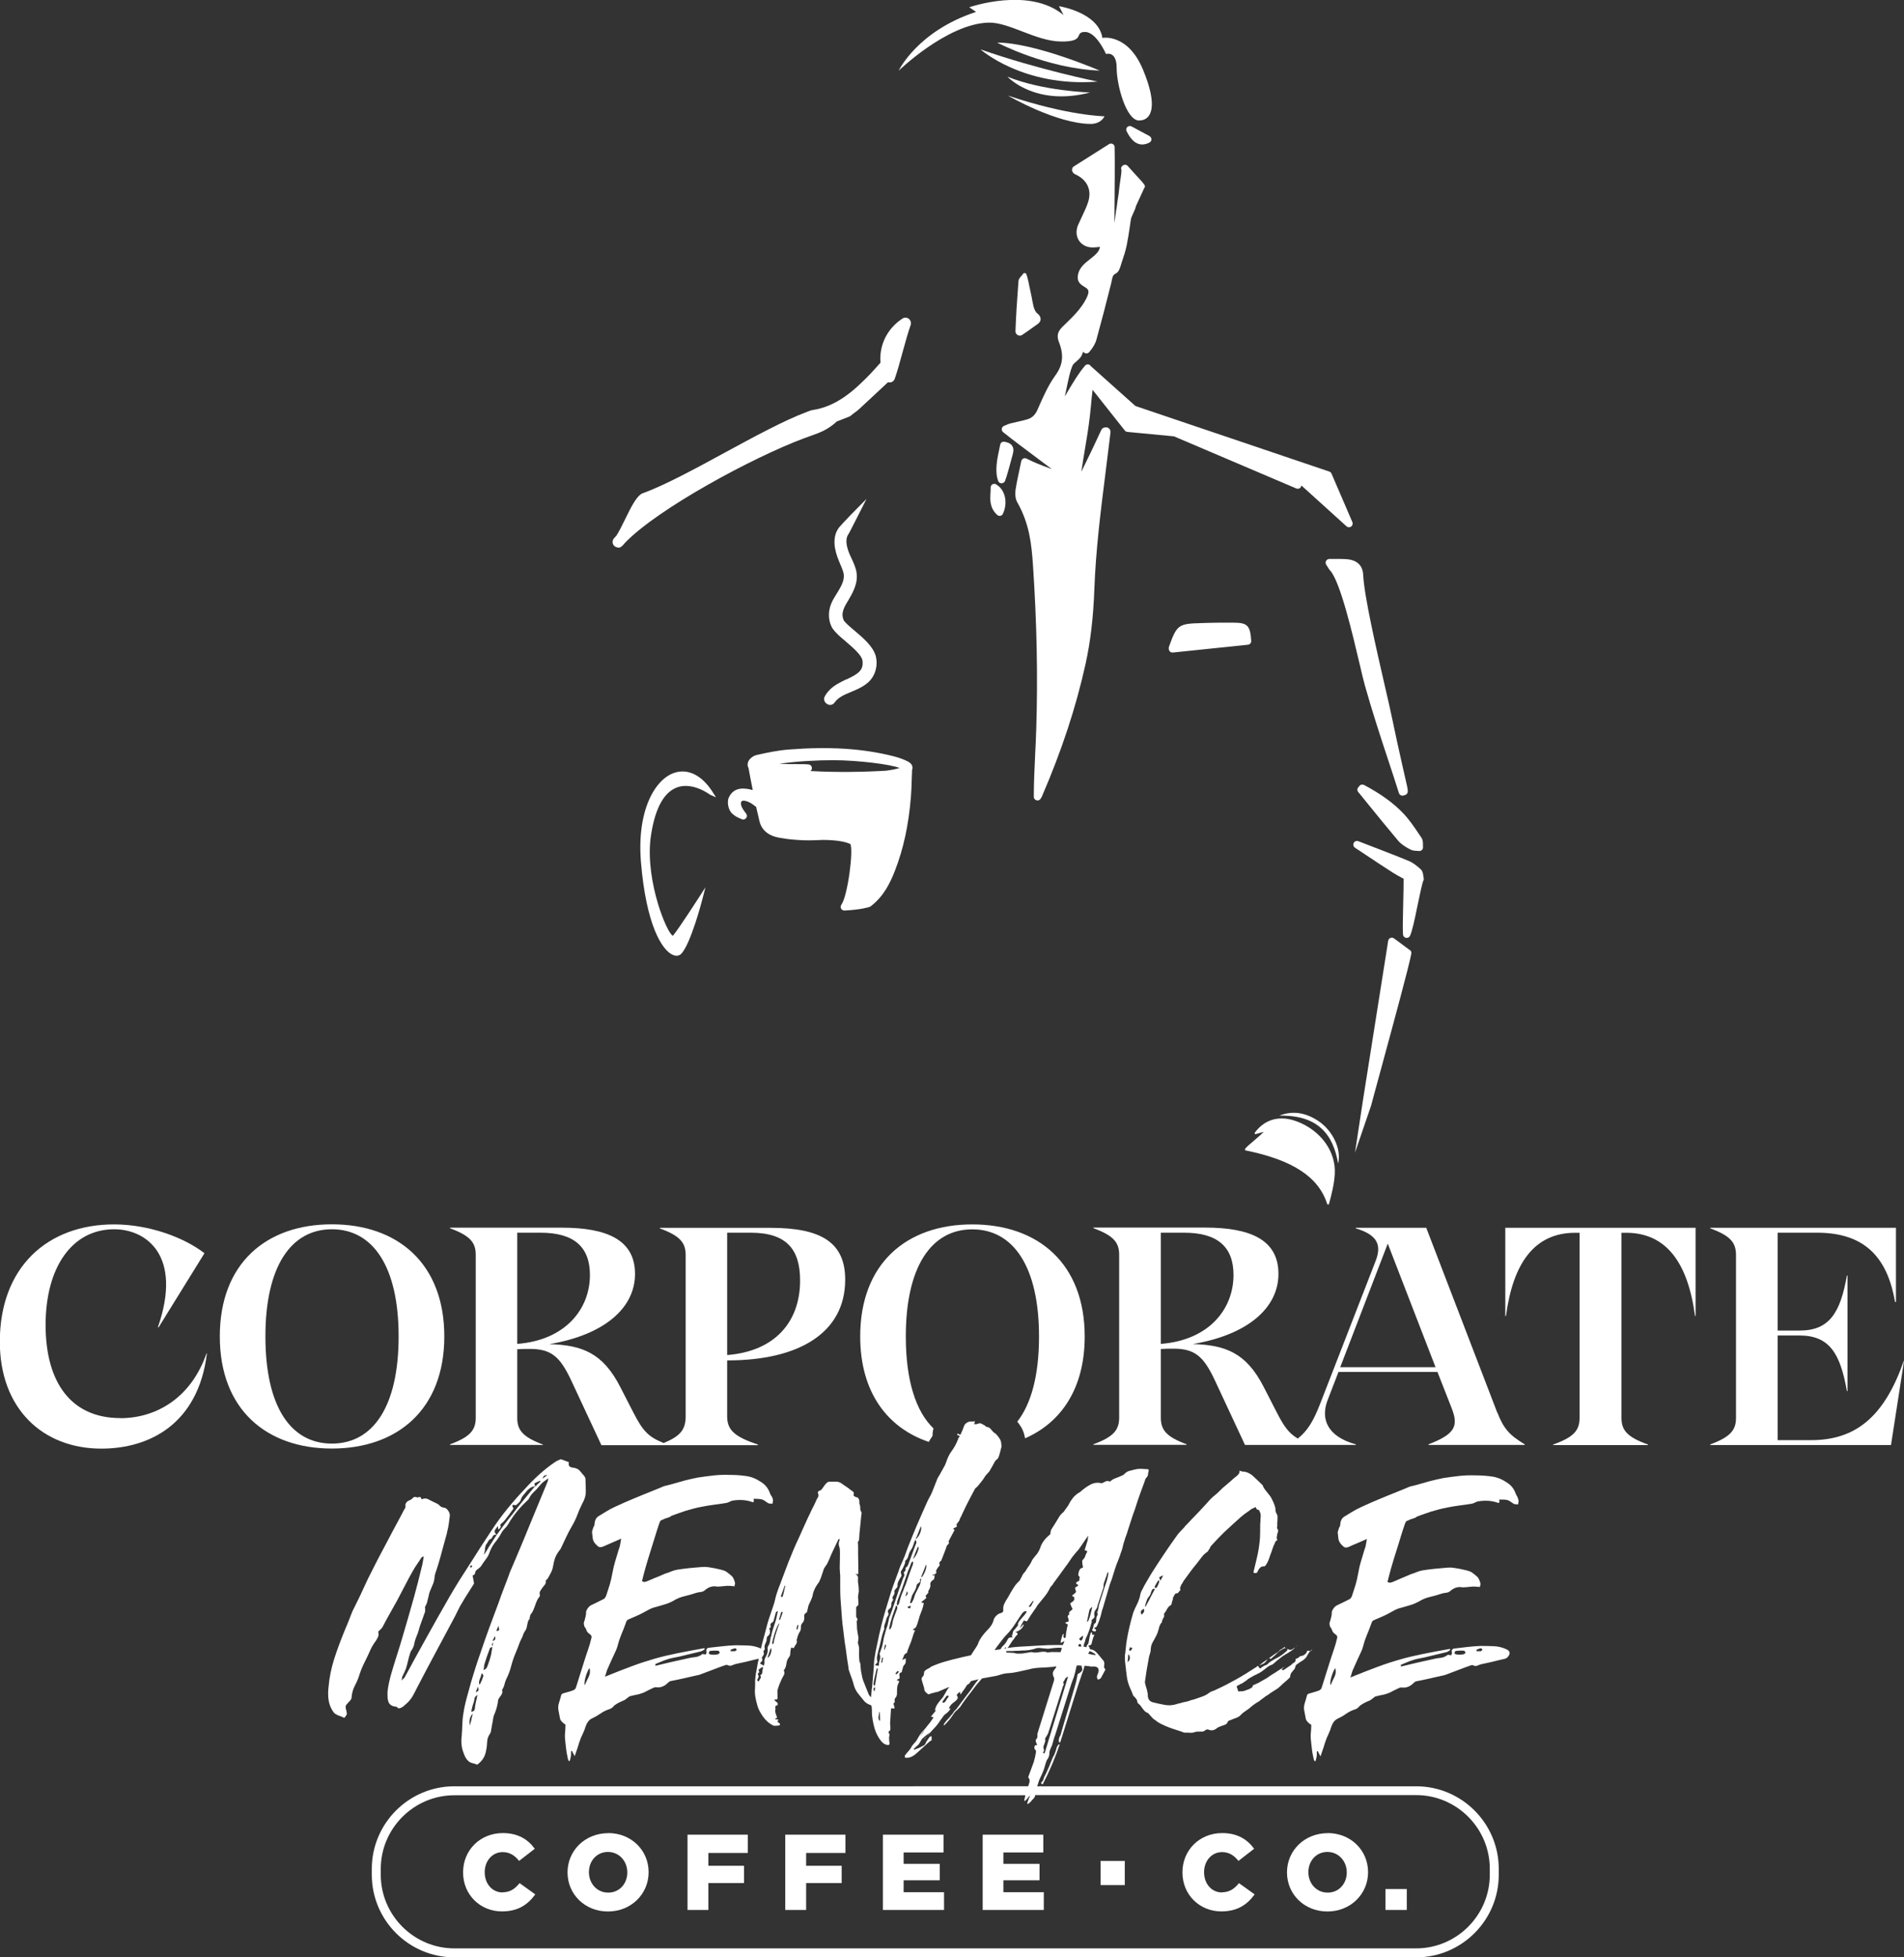 <svg id="Layer_1" data-name="Layer 1" xmlns="http://www.w3.org/2000/svg" viewBox="0 0 227.12 233.43">
  <rect x="0" y="0" width="227.12" height="233.43" fill="#333333" stroke="none"/>
  <defs>
    <style>
      .cls-1 {
        fill: #fff;
      }
    </style>
  </defs>
  <path class="cls-1" d="M53,159.38c0-8.7-5.56-13.37-13.41-13.37s-13.37,4.67-13.37,13.37,5.55,13.37,13.37,13.37,13.41-4.67,13.41-13.37M31.66,159.38c0-8.33,3.04-12.78,7.93-12.78s7.96,4.44,7.96,12.78-3.04,12.78-7.96,12.78-7.93-4.41-7.93-12.78"></path>
  <path class="cls-1" d="M121.78,170.14c.26.42.41.89.5,1.39,4.36-1.91,7.11-6.02,7.11-12.14,0-8.7-5.55-13.37-13.41-13.37s-13.37,4.67-13.37,13.37c0,6.61,3.21,10.89,8.18,12.57.13-.23.26-.46.42-.67.01-.02.02-.03.03-.05,0-.03,0-.05,0-.08,0-.28.04-.55.11-.81-2.1-2.02-3.3-5.71-3.3-10.96,0-8.33,3.04-12.78,7.93-12.78s7.96,4.44,7.96,12.78c0,4.62-.93,8.03-2.59,10.15.14.18.29.38.42.6"></path>
  <path class="cls-1" d="M178.61,168.49l-8.48-22.07h-8.41v.07c2.7.81,3.11,2.07,2.33,4l-6.59,16.96c-.84,2.17-1.57,3.25-2.65,4.11-1.07-.63-1.64-1.43-2.49-3.08l-1.56-3.04c-2.11-4.15-4.63-5.04-8.48-5.15,6.59-1.11,10.22-4.33,10.22-8.37s-3.3-5.52-8.74-5.52h-13.33v.07c2.41.89,3.07,1.7,3.07,3.18v19.41c0,1.48-.67,2.3-3.07,3.18v.07h11.11v-.07c-2.41-.89-3.07-1.7-3.07-3.18v-8.18c.52-.04,1.04-.04,1.52-.04,2.56,0,3.59.96,4.89,3.7l3.63,7.78h13.22v-.07c-3.41-.93-4.22-3.04-3.37-5.26l1.3-3.37h11.81l1.67,4.26c.89,2.22.41,3.15-2.74,4.37v.07h11.48v-.07c-1.85-1.11-2.52-1.89-3.26-3.78M138.47,160.27v-13.26h2.78c3.96,0,5.89,1.67,5.89,5.04,0,4.07-2.93,7.78-8.67,8.22M159.87,163.05l5.67-14.74,5.7,14.74h-11.37Z"></path>
  <path class="cls-1" d="M64.77,172.35v-.07c-.15-.06-.28-.11-.42-.17-2.05-.83-2.65-1.63-2.65-3.01v-8.19c.52-.04,1.04-.04,1.52-.04,2.56,0,3.59.96,4.89,3.7l3.63,7.78h18.67v-.07c-2.74-.93-3.67-1.7-3.67-3.37v-6.67h.04c8.59,0,14.04-3.33,14.04-9.63,0-4.48-2.92-6.18-8.92-6.18h-13.18v.07c2.41.89,3.07,1.7,3.07,3.18v19.22c0,1.56-.6,2.37-2.63,3.19-1.85-.74-2.49-1.47-3.59-3.6l-1.56-3.04c-2.11-4.15-4.63-5.04-8.48-5.15,6.59-1.11,10.22-4.33,10.22-8.37s-3.3-5.52-8.74-5.52h-13.33v.07c2.41.89,3.07,1.7,3.07,3.18v19.41c0,1.48-.67,2.3-3.07,3.18v.07h11.11ZM86.73,147.01h2.82c4.33,0,5.89,2.04,5.89,5.7,0,4.89-2.96,8.44-8.7,8.89v-14.59ZM61.7,147.01h2.78c3.96,0,5.89,1.67,5.89,5.04,0,4.07-2.93,7.78-8.67,8.22v-13.26Z"></path>
  <path class="cls-1" d="M168.93,213.03h-44.76s-.02-.02-.04-.04c-.02.02-.04.03-.06.04h-.34c.02-.07.03-.14.06-.21.05-.17.1-.33.16-.49.08-.2.16-.38.24-.53.06-.12.11-.24.16-.36.05-.12.09-.23.13-.32.08-.22.14-.42.19-.61.05-.19.11-.38.19-.58.04-.04.07-.09.1-.15.03-.06.06-.11.1-.15.04-.1.07-.19.09-.28.02-.09.03-.18.03-.28,0-.16.04-.32.12-.49.08-.17.15-.33.21-.49.06-.2.11-.39.16-.58.05-.19.11-.38.19-.58.1-.26,1.87-5.96,1.96-6.2s.18-.48.28-.74c.06-.2.11-.39.16-.59.05-.2.09-.39.13-.59.02-.04.03-.07.03-.09s0-.05.03-.09c.1-.02.2-.02.3-.01.1,0,.19.02.27.04.02.08.03.15.04.22.01.07.03.15.05.25-.04.18-.23.35-.56.53-.06.3-.12.6-.18.9-.06.31-1.81,6.08-1.88,6.42-.06.06-.1.14-.13.24-.03.1-.05.19-.06.28,0,.09,0,.16.01.22.02.06.07.09.15.09.08-.26.16-.5.24-.74.08-.24,1.85-5.94,1.94-6.2.1-.28.19-.54.27-.78.08-.25.17-.51.27-.78.08-.2.14-.4.18-.62l.03-.03c.12,0,.2,0,.24.03.14,0,.27.01.4.04.13.03.26.04.4.01.51,0,.71.24.59.71-.04.1-.07.18-.1.25-.03.07-.05.15-.07.25,0,.06,0,.12.03.18.02.06.04.12.06.18.06-.02.12-.04.19-.06.07-.02.12-.05.16-.09.1-.16.19-.32.28-.5.09-.18.18-.35.28-.53,0-.06,0-.09-.03-.09-.1-.1-.14-.21-.12-.34.02-.13.03-.25.03-.37,0-.04-.01-.08-.03-.13-.02-.05-.04-.09-.06-.13-.12-.14-.23-.28-.34-.41-.11-.14-.22-.27-.34-.41-.1-.12-.21-.23-.33-.33-.12-.1-.28-.17-.47-.21-.04-.02-.07-.03-.09-.03s-.05-.01-.09-.03c.02-.12-.04-.25-.18-.38.2-.04.32-.09.37-.16.05-.07.07-.15.07-.25.04-.1.07-.2.09-.3.02-.1.05-.2.09-.3.04-.08.07-.16.1-.24.03-.08-.06-.1-.25-.06-.02,0-.02-.04-.01-.12,0-.08.01-.15.01-.21-.04.04-.08.07-.13.1-.05.03-.07.06-.07.1-.08.3-.14.58-.18.86-.02.08-.04.15-.04.21,0,.06-.05.14-.13.24-.08.08-.12.19-.12.32-.12-.06-.24-.09-.35-.09h-.03c.06-.12.09-.22.09-.32.04-.08.07-.15.09-.23.02-.08.04-.16.06-.23,0-.02.02-.09.06-.2.06-.12.12-.23.17-.35.05-.12.1-.23.14-.35.16-.43.28-.82.37-1.18.04-.04.05-.08.03-.12-.08-.1-.02-.22.18-.35.1-.1.15-.19.15-.27-.04-.16-.05-.31-.03-.44.02-.14.12-.31.29-.53.04-.04.06-.09.06-.15s.02-.14.06-.24l.69-2.1c0-.2.01-.34.03-.44.02-.06.04-.12.06-.19.02-.07.05-.15.09-.25.02-.08.04-.15.07-.22.03-.07.06-.15.1-.25.04-.16.08-.3.12-.41l.12-.03c-.02.27-.07.56-.15.84-.08.29-.18.59-.3.9l-.71,2.25c0,.1-.01.21-.04.33-.03.12-.06.23-.09.33-.02.04-.04.08-.05.12-.02.04-.02.07,0,.09.07.04.09.1.05.18-.04.08-.07.16-.11.24-.04.1-.05.19-.05.28s0,.18-.03.28c0,.1,0,.15-.03.15-.12.08-.19.15-.22.22-.03.07-.05.14-.06.21-.01.07-.02.14-.04.21s-.06.14-.12.22c-.02.02-.01.04.02.06.03.03.06.06.1.09.04.02.08.03.13.03s.09,0,.13.03c.12-.16.13-.26.03-.29-.22-.04-.19-.13.09-.27.06-.06.09-.1.09-.12.06-.16.12-.3.18-.43.06-.13.11-.27.15-.43.06-.16.11-.32.15-.5.04-.18.08-.34.12-.5.04-.08.08-.2.12-.35l.8-2.72c.16-.39.29-.78.4-1.15.11-.37.23-.76.37-1.15.1-.26.2-.51.3-.77.1-.26.19-.5.26-.74.1-.24.17-.47.22-.71.05-.24.11-.46.19-.68.06-.22.13-.43.21-.63.08-.21.15-.42.21-.64.14-.41.27-.83.4-1.24.13-.41.27-.83.43-1.24.1-.33.21-.67.32-1,.12-.33.24-.67.35-1,.1-.26.19-.51.28-.75.09-.25.18-.51.28-.78,0-.04,0-.07.03-.1.02-.03.04-.06.06-.1.16-.16.24-.3.25-.43,0-.13.03-.26.07-.4.04-.16,0-.24-.12-.25-.12,0-.23-.01-.32-.01-.2-.02-.39-.03-.59-.03s-.41.03-.65.09c-.2.06-.4.11-.62.16-.22.05-.43.19-.65.43-.04.04-.07.06-.09.06-.16.08-.32.15-.49.22-.17.07-.33.13-.49.19-.22.08-.41.21-.59.38-.02,0-.02,0-.01-.01.01-.01,0-.01-.01-.01-.1-.04-.2-.06-.29-.06s-.24.05-.41.15c-.14.1-.28.13-.41.09-.39-.08-.77-.02-1.14.16-.37.19-.75.45-1.14.78-.04.04-.07.07-.09.09-.02.02-.05.04-.09.06-.32.18-.57.38-.77.62-.2.24-.37.49-.51.77-.08.16-.17.31-.28.44-.11.14-.21.29-.31.44-.04.06-.09.11-.15.16-.06.05-.12.1-.18.16-.02.04-.08.11-.18.21-.1.16-.19.31-.28.46s-.18.3-.28.46c-.12.2-.24.39-.37.58-.13.19-.19.37-.19.55.02.04,0,.09-.04.16-.05.07-.1.12-.16.16-.53.45-.88.96-1.04,1.51-.06.18-.17.38-.32.62-.12.16-.25.32-.4.49-.15.17-.25.33-.31.49-.08.18-.18.35-.31.52-.13.17-.24.34-.34.52-.04.08-.1.16-.18.24-.08.08-.15.17-.21.27-.04.1-.08.18-.12.25-.04.07-.08.14-.12.22-.04.04-.06.08-.07.13,0,.05-.03.09-.07.13-.28.26-.5.51-.66.77-.17.26-.33.52-.49.8-.1.2-.21.39-.32.56-.12.18-.23.36-.32.56-.14.26-.19.54-.15.86,0,.16-.11.27-.32.32-.18.04-.35.14-.52.31-.17.17-.27.33-.31.49-.1.43-.37.86-.8,1.27-.45.47-.79.94-1,1.39-.02.08-.04.15-.07.22-.03.07-.06.13-.1.19-.12.2-.24.39-.37.57-.13.19-.25.38-.37.58-.36.08-.71.16-1.08.24-.36.08-.73.17-1.11.27-.34.1-.66.19-.98.27-.27.08-.56.17-.84.28-.29.11-.54.21-.75.31-.08.08-.17.14-.27.19-.1.05-.2.1-.3.16-.06.06-.12.11-.18.16-.06.05-.09.13-.09.25,0,.2-.05.33-.15.41-.14.14-.17.31-.09.5.04.16.08.31.13.44.05.14.09.29.13.44,0,.08.01.14.03.18-.02.08.04.19.19.34.15.15.26.22.34.22.04,0,.07-.01.09-.03.02-.02.04-.03.06-.03.1-.04.2-.07.31-.09.11-.02.21-.05.31-.09.06-.02.12-.03.19-.03s.13-.02.19-.06l1.09-.47s.08-.03.13-.03.09-.01.13-.03c-.04.04-.08.07-.12.09-.04.02-.07.05-.09.09-.12.18-.23.35-.32.53-.1.18-.2.34-.29.5-.04.06-.1.13-.18.21-.22.24-.39.47-.53.69-.14.23-.22.46-.24.69,0,.06.12-.05.22-.14-.07.1-.14.19-.22.28-.11.13-.22.26-.34.4-.08.1-.12.16-.12.18,0,.02.02.03.06.04.04,0,.08.01.13.01s.08.01.1.03c-.1.16-.2.32-.31.47-.11.16-.23.32-.37.47-.16.22-.32.42-.5.61-.18.19-.35.39-.5.61-.1.16-.18.31-.25.44-.04.07-.09.15-.14.23-.12.14-.24.28-.37.43-.08.08-.14.16-.18.25-.04.09-.09.17-.15.25-.1.14-.2.27-.31.38-.11.12-.21.25-.31.38-.04.04-.05.09-.04.16,0,.07.02.11.04.13.45.1.95-.11,1.48-.62.22-.2.43-.39.65-.59.22-.2.43-.39.65-.59.1-.1.23-.19.38-.27v-.39c0-.06-.03-.09-.09-.09-.08.04-.14.08-.18.12-.08.12-.16.24-.25.36-.09.12-.15.24-.19.35-.06.16-.18.27-.35.33-.16.1-.33.19-.53.27-.1.04-.18.07-.25.09-.07.02-.15.05-.25.09-.02-.02-.03-.03-.03-.04s0-.03-.03-.04c.1-.1.2-.19.29-.27.1-.08.2-.17.3-.27.04-.04.06-.07.07-.1,0-.03.03-.06.07-.1.04-.08.08-.16.13-.24.05-.08.1-.16.16-.24.16-.16.32-.29.47-.41.15-.11.29-.23.44-.36-.12.16-.25.33-.37.48.16-.17.31-.34.47-.51.22-.24.43-.47.65-.71.14-.16.25-.31.34-.44.09-.14.19-.29.31-.44.08-.1.15-.2.22-.31.07-.11.15-.19.25-.25.28-.2.47-.4.58-.61s-.25.08-.15-.14c.14-.28.35-.51.65-.71.37-.28.48-.5.32-.68-.06-.08-.05-.16.01-.24.07-.08.17-.17.31-.27.02.04.03.08.03.13s.02.11.06.19c.12-.2.24-.38.36-.53.12-.16.23-.32.32-.47.02-.02.03-.04.04-.07,0-.03.02-.05.04-.07.22-.1.37-.26.47-.47.06,0,.11,0,.15-.03.14-.04.27-.07.38-.09.12-.02.25-.05.38-.09-.26.31-.49.62-.69.93-.21.31-.44.62-.69.93-.22.28-.42.55-.61.81s-.39.54-.6.81c-.01.01,0,0,0,.01-.11.11-.22.22-.33.34-.04.08-.09.16-.15.24-.06.08-.13.16-.21.24-.1.14-.21.27-.34.4-.13.13-.25.27-.37.43-.04.04-.07.09-.1.15-.03.06-.06.12-.1.18h.12c.1-.1.2-.21.31-.32.11-.12.21-.24.31-.36.14-.18.27-.35.38-.53s.26-.35.41-.53c.16-.16-.15.19,0,.04.15-.15.3-.3.46-.46.06-.08.11-.16.16-.24.05-.08.1-.16.16-.24.16-.22.32-.44.49-.67.17-.23.34-.45.52-.67.14-.18.27-.35.4-.53.13-.18.26-.34.4-.5.08-.1.16-.19.24-.28.08-.09.16-.18.24-.28.22-.04.44-.08.66-.12.23-.04.45-.08.67-.12.29-.04.59-.11.87-.21.29-.1.6-.16.93-.18.39-.02.8-.08,1.23-.18.42-.1.83-.19,1.23-.27.12-.04.24-.07.35-.09.12-.02.24-.04.36-.06.33-.04.66-.06.99-.07.33-.01.65-.04.99-.07.1,0,.19,0,.28-.03.09-.02.18-.03.28-.03h.03c-.04.14-.11.25-.21.35-.14.18-.21.33-.21.47s.02.26.06.35c.12.18.13.39.04.64-.09.25-1.85,5.95-1.93,6.18,0,.06,0,.11-.02.15,0,.04,0,.08.02.12-.02.08-.03.15-.03.21s-.05.14-.15.24c-.04.06-.05.13-.03.21.02.08.05.16.09.24,0,.04,0,.07.03.09.02.02.03.06.03.12-.06.02-.14.03-.24.03-.12.28-.09.47.09.59.02.02.03.09.03.21-.06.41-.15.82-.27,1.21l-.62,1.68s-.03.09-.03.15c.16.16.2.36.13.61-.04.14-.09.29-.14.44H54.2c-5.43,0-9.85,4.42-9.85,9.85v.7c0,5.43,4.42,9.85,9.85,9.85h114.73c5.43,0,9.85-4.42,9.85-9.85v-.7c0-5.43-4.42-9.85-9.85-9.85M129.89,197.07c.02-.06.05-.11.09-.15h.03c.12.04.24.09.35.16.12.07.23.14.33.22,0,.02,0,.03-.01.04-.01.01-.01.03-.01.04-.1,0-.18-.01-.24-.03-.1-.02-.2-.04-.31-.06-.11-.02-.21-.04-.31-.06.04-.06.07-.12.09-.18M110.06,206.68c-.13.15-.27.3-.4.45.34-.44.71-.92.67-.85-.08.13-.17.26-.27.4M112.94,202.64c-.07.11-.13.21-.19.31-.04.04-.09.07-.15.09-.06.02-.11.03-.15.03-.02,0-.03-.02-.03-.06s0-.08.03-.12c.08-.1.15-.2.21-.29.06-.1.13-.2.21-.3.04-.02.07-.04.1-.06.03-.02.06-.03.1-.03.06,0,.09.04.09.12-.08.1-.15.2-.22.31M128.91,196.39s-.09-.03-.13-.03-.1-.01-.16-.03c0-.02,0-.03.01-.04,0,0,.01-.03.01-.07.04-.08.09-.14.15-.18.08,0,.12.02.12.06.06.1.08.17.06.21,0,.04-.02.07-.06.09M129.12,195.5l-.18.18s-.09-.08-.15-.13c-.06-.05-.07-.09-.03-.13.04-.06.1-.12.19-.18.09-.06.17-.12.25-.18,0,.16-.03.31-.09.44M129.96,192c.03-.11.14-.23.34-.37-.08.3-.15.58-.21.86-.06.28-.16.56-.29.86-.04.02-.06.03-.07.03s-.04.01-.07.03c0-.02,0-.04.01-.04,0-.01.01-.03.01-.04.04-.16.07-.32.1-.49.03-.17.06-.33.1-.49.02-.12.04-.23.07-.34M122.96,191.26c.07-.11.15-.22.25-.34.02.02.05.03.09.03-.06.1-.11.19-.15.28-.04.09-.09.18-.15.28-.04.08-.1.12-.18.12h-.06s-.04-.01-.06-.03c.1-.12.18-.23.25-.34M122.75,192.97c.07-.13.15-.26.25-.4.12-.18.25-.36.38-.55.14-.19.27-.38.38-.58.27-.33.55-.67.83-1.02.28-.34.5-.7.68-1.08.04-.08.1-.16.19-.24.09-.08.15-.17.19-.27.49-.65.96-1.3,1.42-1.95.16-.2.3-.4.43-.59.13-.2.26-.39.4-.59.12-.16.25-.31.38-.47.14-.16.28-.31.41-.47.16-.22.31-.44.46-.67.15-.23.3-.45.46-.67.04-.04.07-.08.1-.13.03-.05.06-.1.1-.16,0,.1,0,.17-.03.21,0,.22-.05.45-.15.71-.04.14-.08.27-.12.4-.04.13-.08.26-.12.4,0,.04.03.06.09.06.22,0,.26.11.12.32-.08.14-.13.27-.16.38-.03.12-.12.26-.28.41-.04.04-.06.08-.06.12v.12c0,.12,0,.23.03.34.02.11.04.22.06.34-.2.06-.32.13-.37.21-.05.08-.09.17-.13.27-.02.12-.04.23-.06.32-.02.1,0,.18.09.24.06.04.08.1.06.19-.02.09-.03.18-.03.28,0,.08-.05.12-.15.12-.16.1-.24.17-.24.22s.03.09.09.13c.14.08.2.13.18.16-.02.03-.15.11-.38.25,0,.16.02.27.06.33.1.16.02.31-.24.47-.22.16-.23.25-.03.27.06,0,.09.04.1.12,0,.08.01.16.01.24,0,.04-.03.09-.1.15-.07.06-.12.11-.16.15-.12.06-.19.11-.21.15-.02.04,0,.09.03.15.02.06.04.12.07.19.03.07.06.14.1.22.04.04.05.08.04.13,0,.05-.07.11-.19.19-.22.16-.27.3-.15.41-.16.12-.23.21-.22.28,0,.07.03.14.07.22.02.04.03.09.03.15s0,.13.03.21l-.44.15c.1.1.16.15.18.15.1.02.14.06.13.13-.01.07-.03.14-.04.22-.04.08-.06.15-.06.22s0,.13-.03.19c-.04.16-.06.3-.07.43-.01.13-.03.27-.04.43-.04.02-.07.03-.07.04-.01,0-.03.03-.07.04-.1-.08-.14-.14-.12-.18-.02-.08,0-.2.06-.36-.08.06-.14.11-.18.15-.04.12-.07.24-.1.35-.03.12-.06.24-.1.36-.02.04-.02.08-.01.13.01.05.01.09.01.13.06-.04.12-.07.19-.1.07-.03.15-.07.25-.13-.04.1-.07.18-.1.25-.03.07-.06.14-.1.22h-.68c-.67,0-1.35.02-2.02.06-.67.04-1.36.08-2.05.12-.59.02-1.21.08-1.84.18,0-.02.01-.03.03-.03.12-.18.24-.35.35-.53.11-.18.24-.36.38-.53.04-.04.07-.08.09-.13.02-.05.05-.09.09-.13.04-.06.09-.11.15-.16.06-.05.09-.1.1-.15,0-.05,0-.09-.03-.13-.03-.04-.11-.07-.25-.09.61-.22.96-.54,1.03-.97-.08.06-.15.13-.22.21-.07.08-.16.17-.28.27.16-.31.32-.62.5-.92.08.04.14.06.18.06s.1.02.18.06c.1-.14.18-.27.25-.4M119.52,196.42s-.07.08-.09.13c-.02.05-.05.09-.09.13-.02,0-.03,0-.04.01,0,.01-.02.01-.04.01l-.62.09c.04-.06.08-.12.13-.19.05-.07.09-.13.13-.19.22-.28.42-.55.62-.81.2-.27.42-.53.68-.78.36-.39.66-.79.92-1.2.26-.4.52-.8.8-1.2.16-.2.31-.29.44-.27.1,0,.13.03.09.1-.04.07-.08.13-.12.19-.1.14-.2.27-.31.38-.11.12-.22.25-.34.39-.1.12-.17.23-.22.33-.05.1-.05.19-.01.27-.1.12-.19.23-.27.34-.08.11-.17.21-.27.31-.04.04-.06.09-.06.15-.04.08-.06.15-.06.21s0,.12-.03.18c-.04,0-.07.01-.09.03.02.04.04.07.06.1.02.03.04.07.06.13-.06,0-.1,0-.13.01-.03.01-.06.01-.1.01-.14-.02-.26.06-.36.24-.08.16-.17.31-.26.44-.1.14-.24.29-.41.44M119.99,196.59s-.11.03-.21.03c.04-.04.08-.07.12-.1.04-.03.08-.06.12-.1-.02.04-.03.1-.03.18M125.69,197.01c-.12,0-.24,0-.35.02-.12,0-.23.02-.33.04h-.06c-.14-.06-.28-.09-.43-.09s-.3.01-.46.04c-.16.03-.32.05-.47.06-.16.01-.32,0-.47-.04-.04-.02-.07-.03-.1-.01-.03,0-.07.01-.1.01-.12.02-.24.04-.37.06-.13.02-.25.04-.37.06-.12.02-.24.04-.37.04-.13.01-.25.01-.37.01-.1,0-.19,0-.27-.03-.08-.02-.17-.04-.27-.06-.06,0-.12,0-.18-.01-.06-.01-.12-.01-.18-.01-.1,0-.19,0-.27-.01-.08-.01-.16-.01-.24-.01,0-.08,0-.14.03-.18h.71c.18-.02.35-.03.53-.03s.35,0,.53-.03c.16,0,.3,0,.44-.01.14-.01.29-.02.44-.04.1-.02.21-.04.32-.06.12-.02.24-.05.36-.09.24-.1.47-.13.71-.1.24.03.47.06.71.07.04,0,.07,0,.1.01.03,0,.06.01.1.01.28-.04.55-.07.81-.1.27-.03.54-.03.81-.01h.03c-.02.08-.04.16-.06.24-.02.08-.05.17-.09.27h-.21c-.12,0-.23,0-.34-.01-.11,0-.21,0-.31.01M124.46,208.29l.03-.06c.04-.14.09-.28.15-.43.06-.15.07-.28.03-.4-.02-.04,0-.1.06-.18.06-.08.11-.16.15-.24.02-.04.04-.07.06-.1.02-.03.04-.06.06-.1.04-.04,1.76-5.58,1.8-5.69.08-.12.11-.21.09-.27-.08-.1-.07-.21.01-.33.09-.12.15-.23.19-.35.04-.02.15-.09.32-.21-.2.63-2.06,6.71-2.24,7.31-.18.6-.36,1.22-.56,1.85-.04,0-.07,0-.09-.01-.02,0-.04-.01-.06-.01-.02,0-.04-.01-.06-.03.12-.16.16-.29.12-.4-.04-.11-.06-.22-.06-.34M177.71,223.58c0,4.83-3.95,8.78-8.78,8.78H54.2c-4.83,0-8.78-3.95-8.78-8.78v-.7c0-4.83,3.95-8.78,8.78-8.78h68.11c-.02.11-.04.22-.07.33,0,.04-.02.1-.06.18.02.04.03.07.03.1s.01.06.03.1c.04-.04.08-.08.12-.12.04-.04.08-.08.12-.12.08-.08.14-.15.19-.22.05-.07.12-.14.22-.22-.14.3-.25.57-.33.83-.02.04-.02.07-.01.1,0,.03,0,.06-.01.1.06-.04.11-.07.16-.09.05-.02.09-.05.13-.09.08-.06.18-.17.3-.33.22-.2.33-.36.34-.49,0-.03,0-.06,0-.08h45.46c4.83,0,8.78,3.95,8.78,8.78v.7Z"></path>
  <path class="cls-1" d="M59.96,225.69c-1.26,0-2.14-1.05-2.14-2.4v-.03c0-1.31.89-2.38,2.14-2.38.86,0,1.45.41,1.96,1.05l1.87-1.45c-.8-1.1-1.98-1.87-3.81-1.87-2.72,0-4.74,2.05-4.74,4.67v.03c0,2.68,2.07,4.64,4.63,4.64,1.99,0,3.13-.86,3.98-2.03l-1.87-1.34c-.54.65-1.09,1.09-2.03,1.09"></path>
  <path class="cls-1" d="M72.55,218.62c-2.77,0-4.85,2.09-4.85,4.67v.02c0,2.58,2.05,4.65,4.82,4.65s4.85-2.09,4.85-4.67v-.03c0-2.58-2.05-4.65-4.82-4.65M74.83,223.31c0,1.3-.91,2.4-2.28,2.4s-2.3-1.13-2.3-2.42v-.03c0-1.3.91-2.4,2.27-2.4s2.31,1.13,2.31,2.43v.02Z"></path>
  <polygon class="cls-1" points="82.01 227.78 84.5 227.78 84.5 224.57 88.75 224.57 88.75 222.51 84.5 222.51 84.5 220.98 89.2 220.98 89.2 218.8 82.01 218.8 82.01 227.78"></polygon>
  <polygon class="cls-1" points="93.67 227.78 96.16 227.78 96.16 224.57 100.4 224.57 100.4 222.51 96.16 222.51 96.16 220.98 100.85 220.98 100.85 218.8 93.67 218.8 93.67 227.78"></polygon>
  <polygon class="cls-1" points="107.79 224.24 112.1 224.24 112.1 222.28 107.79 222.28 107.79 220.92 112.55 220.92 112.55 218.8 105.32 218.8 105.32 227.78 112.61 227.78 112.61 225.66 107.79 225.66 107.79 224.24"></polygon>
  <polygon class="cls-1" points="119.69 224.24 124 224.24 124 222.28 119.69 222.28 119.69 220.92 124.45 220.92 124.45 218.8 117.22 218.8 117.22 227.78 124.51 227.78 124.51 225.66 119.69 225.66 119.69 224.24"></polygon>
  <path class="cls-1" d="M145.77,225.69c-1.26,0-2.14-1.05-2.14-2.4v-.03c0-1.31.89-2.38,2.14-2.38.86,0,1.45.41,1.96,1.05l1.87-1.45c-.8-1.1-1.98-1.87-3.81-1.87-2.72,0-4.74,2.05-4.74,4.67v.03c0,2.68,2.07,4.64,4.63,4.64,1.99,0,3.13-.86,3.98-2.03l-1.87-1.34c-.54.65-1.09,1.09-2.03,1.09"></path>
  <path class="cls-1" d="M158.37,218.62c-2.77,0-4.85,2.09-4.85,4.67v.02c0,2.58,2.05,4.65,4.82,4.65s4.85-2.09,4.85-4.67v-.03c0-2.58-2.05-4.65-4.82-4.65M160.65,223.31c0,1.3-.91,2.4-2.28,2.4s-2.3-1.13-2.3-2.42v-.03c0-1.3.91-2.4,2.27-2.4s2.31,1.13,2.31,2.43v.02Z"></path>
  <rect class="cls-1" x="165.27" y="225.28" width="2.54" height="2.5"></rect>
  <rect class="cls-1" x="131.29" y="221.93" width="2.88" height="2.88"></rect>
  <path class="cls-1" d="M158.31,143.58s.06.08.11.08c.05,0,.1-.03.11-.08.31-1.14.62-2.36.69-3.56.16-2.69-1.67-5.21-4.54-6.29,0,0-.01,0-.02,0-2.01-.75-3.78-.27-4.98,1.35-.03.04-.03.09,0,.13.03.04.08.06.12.04.34-.1.6-.17.94-.27-.29.31-.76.71-1.18,1.07-.49.41-.91.77-1.04.97-.02.03-.02.07-.01.11.01.04.05.06.08.07,5.62,1.14,8.71,3.17,9.73,6.4"></path>
  <path class="cls-1" d="M73.73,65.32c.14,0,.28-.04.4-.14.13-.1.26-.24.39-.41,3.89-4.08,15.28-10.22,21.36-12.49.27-.1.51-.19.75-.27,1.16-.41,2.09-.74,3.2-1.75l1.48-.58c.08-.03.15-.08.22-.14.13-.12.27-.22.42-.33.18-.13.37-.26.53-.42.52-.49,1.1-1.03,1.69-1.57.6-.55,1.2-1.11,1.76-1.64.07.02.13.03.2.03.27,0,.51-.18.6-.44.33-.94.65-2.1.95-3.22.31-1.11.62-2.26.95-3.19.09-.27,0-.56-.22-.74-.22-.17-.53-.19-.76-.03-1.82,1.2-2.79,3.15-2.62,5.27-.44.49-1.03,1.14-1.3,1.42-1.85,1.9-3.91,3.78-6.79,4.22-.21.03-.39.11-.55.17l-.11.04c-2.71,1.01-6.32,2.97-9.82,4.87-3.53,1.92-7.17,3.9-9.85,4.87-.06.02-.11.05-.15.08-.61.43-1.16,1.49-1.92,3.05-.3.62-.73,1.48-1.02,1.91-.1.11-.19.21-.28.31-.22.25-.22.64.01.88.13.14.3.21.48.21"></path>
  <path class="cls-1" d="M149.25,76.42c-.11-1.8-.44-2.16-2.09-2.16-1.3-.01-2.58,0-3.88.05-2.72.07-2.9.21-3.84,2.82-.03.1-.03.18-.02.25,0,.12.05.24.15.33.08.07.19.11.29.11.01,0,.03,0,.04,0l8.96-.93c.23-.02.41-.23.39-.46"></path>
  <path class="cls-1" d="M157.26,133.69h0c-1.5-1-3.05-1.27-4.66-.64,4.66-.09,6.43,2.28,7.02,5.71.42-1.73-.66-3.94-2.36-5.07"></path>
  <path class="cls-1" d="M123.11,35.66c-.4-1.98-.57-2.72-.68-2.95,0,0,0-.02-.01-.03-.08-.15-.32-.15-.4,0,0,0,0,.02-.01.03-.04.06-.1.12-.15.17-.18.2-.36.41-.37.66-.01.25-.04.64-.08,1.11-.09,1.22-.22,3.06-.28,4.85,0,.19.09.36.26.46.08.04.16.07.25.07.1,0,.2-.03.28-.08.41-.27.94-.65,1.33-.93.23-.16.41-.29.49-.35.31-.2.39-.44.39-.6,0-.24-.12-.49-.38-.68-.25-.19-.37-.52-.47-.86-.02-.06-.1-.46-.18-.87"></path>
  <path class="cls-1" d="M120.83,54.07c.1-.37.07-.66-.09-.9-.21-.32-.6-.43-.89-.48-.15-.04-.33,0-.44.13-.06.07-.1.16-.11.25l-.08.39c-.26,1.22-.59,2.73-.15,3.9.06.17.23.28.41.28.19-.03.35-.12.41-.29.27-.74.56-1.85.8-2.74l.15-.54Z"></path>
  <path class="cls-1" d="M118.82,57.76c-.14-.08-.31-.07-.44,0-.13.08-.21.23-.21.39,0,.22,0,.44-.02.66-.05.78-.1,1.76.79,2.59.08.08.19.12.3.12.03,0,.05,0,.08,0,.14-.03.25-.12.31-.24.63-1.33.27-2.91-.81-3.51"></path>
  <path class="cls-1" d="M135.81,17.16c.15.05.29.07.45.07.27,0,.56-.08.85-.23.14-.07.24-.22.24-.38,0-.16-.09-.31-.23-.39l-2.14-1.15c-.17-.09-.38-.06-.51.07-.14.13-.17.34-.08.51.43.85.88,1.32,1.42,1.5"></path>
  <path class="cls-1" d="M159.21,66.66h-.64c-.16,0-.31.09-.39.24-.08.14-.07.31.02.45.06.09.11.18.16.25.11.18.21.34.33.47,1.2,1.35,2.68,7.67,3.48,11.06.26,1.1.47,2,.62,2.54.85,3.04,1.85,6.09,2.82,9.03.43,1.29.85,2.58,1.26,3.88.06.19.23.31.42.31.04,0,.08,0,.12-.02l.2-.06c.21-.06.34-.26.31-.47v-.15c-.03-.15-.04-.3-.08-.45-.19-.84-.38-1.68-.57-2.51-.4-1.79-.82-3.64-1.19-5.46-.18-.9-.51-2.33-.9-4.01-1.04-4.51-2.45-10.69-2.57-13.17-.05-1.19-.76-1.84-2.1-1.91-.43-.03-.86-.02-1.32-.02"></path>
  <path class="cls-1" d="M162.7,93.62c-.14-.07-.3-.07-.43.01-.06.03-.1.08-.14.14l-.11.13c-.14.16-.14.4,0,.56l1.1,1.35c1.19,1.47,2.42,2.98,3.66,4.45.38.45.89.75,1.43,1.04.26.14.54.16.79.17.08,0,.17,0,.25.02.02,0,.04,0,.06,0,.11,0,.22-.04.3-.12.1-.09.15-.22.13-.36,0-.08,0-.17,0-.25,0-.27,0-.58-.18-.85l-.29-.43c-.56-.84-1.15-1.71-1.86-2.46-1.17-1.24-2.67-2.32-4.7-3.41"></path>
  <path class="cls-1" d="M168.03,102.67c-1.45-.6-2.92-1.16-4.37-1.72l-1.63-.63c-.21-.08-.45,0-.55.21-.1.2-.04.44.15.57l1.15.76c1.11.74,2.22,1.48,3.35,2.2.4.25.82.49,1.3.74,0,.81-.02,1.95-.05,3.05-.04,1.57-.07,3.05-.02,3.61.02.19.16.35.36.39.03,0,.05,0,.08,0,.17,0,.32-.09.39-.24.25-.51.53-1.8.92-3.71.25-1.21.54-2.59.68-2.89.05-.1.06-.21.03-.32-.02-.07-.03-.15-.04-.24-.03-.25-.07-.56-.3-.77-.37-.34-.87-.77-1.44-1.01"></path>
  <path class="cls-1" d="M100.33,108.36c.08.14.23.23.38.23h.02c1.99-.1,2.89-.4,2.99-.43.04-.01.08-.04.12-.06,1.57-1.18,2.36-2.83,2.92-4.28,1.01-2.58,1.63-5.46,1.9-8.8.05-.58.07-1.26.09-1.91.01-.46.03-.9.05-1.29.02-.06.04-.13.05-.2.04-.51-.45-.77-.75-.9-.02-.01-.05-.03-.07-.04-.47-.2-.96-.37-1.52-.51-3.64-.91-7.6-1.16-12.45-.78-1.26.1-2.52.36-3.8.65-.46.1-1.1.56-1.08,1.16,0,.14.04.28.11.41.06.35.15.8.24,1.28.09.44.18.9.26,1.33-1.06-.28-2.25-.38-2.85.88-.19.36-.19,1.37.41,1.94.34.29.49.37.8.51l.31.14c.18.09.4.04.53-.11.13-.15.14-.38.02-.54l-.11-.15c-.2-.26-.44-.58-.51-.96-.02-.17,0-.31.09-.38.08-.07.24-.09.42-.04.54.13.93.43,1.3.73l.39,1.68c.25,1.07,1.07,1.76,2.38,1.99.49.09,1.24.2,2.01.25,1.11.1,2.28.05,2.84.02.14,0,.24-.01.29-.01,1.53,0,2.73.18,3.33.5.38.76-.32,6.17-1.08,7.23-.1.14-.11.32-.03.47M96.66,91.96c.11-.08.19-.21.19-.35,0-.22-.16-.41-.38-.44-.3-.04-.78-.04-1.39-.04-.62,0-1.36,0-2.13-.04,2.09-.31,4.55-.43,6.41-.43,2.99,0,6.92.5,7.95.93-.43.13-.97.24-1.6.32-2.59.16-5.94.22-9.05.04"></path>
  <path class="cls-1" d="M100.96,81.01l-.06.03c-.69.34-1.4.68-1.94,1.24-.24.24-.44.51-.59.8-.15.3-.05.68.31.89.1.06.22.1.34.1.21,0,.4-.1.53-.28.45-.64,1.18-.95,1.97-1.27.62-.26,1.25-.52,1.8-.95.99-.7,1.46-2.03,1.15-3.32-.33-1.18-1.51-2.17-2.56-3.06-.4-.34-.78-.65-1.08-.98-.06-.07-.12-.13-.15-.17-.1-.2-.17-.42-.18-.66-.02-.38.13-.84.44-1.37l.2-.33c.55-.93,1.24-2.09,1.03-3.41-.1-.61-.35-1.14-.6-1.69-.1-.21-.2-.42-.28-.62-.41-1.04-.43-1.79-.07-2.28.02-.03.09-.12.88-1.69l1.26-2.49-1.96,1.99c-.32.32-1.21,1.29-1.26,1.35-.71.87-.79,2.1-.23,3.65.09.25.2.5.3.75.1.23.2.46.29.71.42,1.04-.06,1.82-.73,2.91l-.11.18c-.11.18-.23.37-.32.54l-.02.05c-.57,1.06-.59,2.3-.04,3.27.36.53.83.94,1.28,1.32l.65.56c.63.55,1.58,1.38,1.67,1.99.16,1.21-.55,1.6-1.9,2.26"></path>
  <path class="cls-1" d="M126.55,4.95h0c3.01.05,1.52-1.14,2.88-1.14s2.5,2.63,2.5,2.63c0,0,1.27-.42,1.27,1.65s1.15,6.28,2.67,6.28,2.29-1.7.47-6.07c-1.82-4.37-4.84-3.78-4.84-3.78-.47-3.06-5.18-3.78-5.18-3.78l.55,1.06c-4.12-3.44-11.25-.93-11.25-.93l.81.55c-7,2.29-9.23,7.01-9.23,7.01,0,0,5.75-5.57,10.68-5.73,2.46-.09,5.65,2.21,8.66,2.25"></path>
  <path class="cls-1" d="M118.95,5.08s5.89,3.1,12.23,3.34c0,0-7.74-3.34-12.23-3.34"></path>
  <path class="cls-1" d="M130.93,9.73s-6.99-1.4-13.97-3.84c0,0,5.09,4.54,13.97,3.84"></path>
  <path class="cls-1" d="M120.18,9.15s3.31,3.59,9.85,1.88c0,0-5.62-.17-9.85-1.88"></path>
  <path class="cls-1" d="M131.75,13.87s-4.35-.06-11.52-2.47c0,0,5.8,3.38,9.92,3.38,1.25-.04,1.59-.89,1.6-.92"></path>
  <polygon class="cls-1" points="131.76 13.86 131.75 13.87 131.76 13.87 131.76 13.86"></polygon>
  <path class="cls-1" d="M130.05,43.57c-.09-.08-.2-.12-.32-.11-.12,0-.23.06-.3.15-.74.85-1.43,2.01-2.1,3.14-.11.18-.21.36-.31.53.04-.2.08-.41.13-.62.26-1.25.52-2.55.83-3.14.05-.1.23-.26.39-.39.2-.17.42-.36.62-.66.07-.15.15-.34.22-.54.04.07.1.13.17.17.18.1.4.06.54-.1.44-.51.73-1,.87-1.5.59-2.13,1.16-4.33,1.76-6.72.03-.12.05-.23.07-.34.09-.44.14-.66.46-.81.37-.18.5-.62.61-.97l.13-.41c.22-.65.44-1.32.58-2,.14-.69.25-1.39.35-2.07.05-.34.1-.68.15-1.02.04-.21.15-.46.28-.73.13-.28.27-.57.33-.87.16-.35.32-.69.48-1.04.16-.36.33-.72.49-1.07.21-.28.18-.32-1.03-1.63-.34-.37-.76-.83-.87-.96-.04-.07-.1-.12-.17-.16-.19-.1-.43-.05-.56.12-.11.14-.17.22-.08.39.02.3-.06.82-.14,1.36-.07.48-.15,1.03-.19,1.52-.1.61-.19,1.25-.26,1.82-.03.06-.04.13-.04.2-.07.51-.14,1.01-.21,1.51,0-.28,0-.65.01-1.08.02-2.41.06-6.44.02-8,0-.16-.09-.3-.23-.37-.14-.07-.31-.07-.44.02l-4.23,2.68c-.1.06-.15.19-.18.31-.02.12.02.26.09.36.04.06.11.16.26.23,1.45.66,2.02,1.86,1.58,3.29-.19.61-.47,1.18-.76,1.8-.15.31-.3.63-.44.95-.29.67-.25,1.36.1,1.89.36.53.98.84,1.72.81.26,0,.51-.04.78-.07-.08.57-.53.95-1.18,1.46-.69.54-1.47,1.15-1.47,2.23,0,.58.45.86.77,1.06.48.29.74.45.23,1.45-.61,1.19-1.54,2.09-2.52,3.04l-.29.28c-.6.59-.72,1.11-.43,1.85.6,1.51.47,2.73-.41,3.93-.88,1.21-1.49,2.62-2.09,3.98l-.04.1c-.29.66-.66,1.02-1.24,1.19-.4.12-.81.21-1.21.3-.27.06-.54.12-.81.19-.16.04-.31.1-.49.18-.08.03-.17.07-.26.11-.15.06-.25.19-.27.34-.02.15.04.31.16.41,1.3,1.04,2.61,2.01,3.88,2.96.66.49,1.29.96,1.92,1.44-.14-.05-.28-.1-.41-.15-.82-.3-1.66-.62-2.6-1.1-.12-.06-.27-.07-.39,0-.12.06-.21.17-.24.31l-.2.96c-.18.83-.35,1.62-.47,2.41-.04.28-.11.98.19,1.52,1.45,2.56,1.7,4.92,1.88,7.51.46,6.88.59,13.27.39,19.53-.03,1.03-.08,2.04-.13,3.05-.08,1.71-.16,3.33-.16,5,0,.08,0,.17.05.25.08.14.23.23.39.23h.01c.21,0,.36-.13.51-.46,2.37-5.48,4.07-10.65,5.21-15.81.59-2.66.93-5.57,1.05-8.9.17-4.66.76-9.39,1.34-13.96.2-1.6.4-3.19.59-4.79.03-.22-.16-.49-.37-.55-.26-.07-.61.01-.73.29-.63,1.38-1.53,3.25-2.38,4.98.15-1.02.29-1.88.43-2.71.21-1.24.41-2.4.6-4.05.02-.2.06-.54.1-.96.05-.57.12-1.29.21-2.05l3.85,4.86c.07.09.18.15.3.16l5.56.53,14.6,6.22c.16.07.36.03.48-.1.07-.07.11-.16.12-.26l5.38,4.87c.15.14.38.15.55.03.17-.12.23-.34.15-.53l-2.49-5.79c-.05-.12-.15-.2-.26-.24l-23.13-7.82-5.36-4.79Z"></path>
  <path class="cls-1" d="M80.64,93.95c1.89-.79,3.98.77,4.05.82l.72.32-.42-.66c-1.27-1.99-2.94-2.81-4.57-2.26-2.27.77-4.48,4.44-3.96,10.68.61,7.33,2.47,10.53,3.87,11.06.13.05.25.07.37.07.21,0,.4-.07.54-.21,1.13-1.12,2.49-6.3,2.54-6.52l.37-1.43-.8,1.24s-2.27,3.54-3.08,4.54c-.69-.24-3.24-6.35-2.68-11.51.44-3.41,1.47-5.47,3.04-6.13"></path>
  <path class="cls-1" d="M167.22,112.6c-.98-.74-.99-.74-1.12-.77-.11-.02-.23,0-.33.08-.1.07-.16.17-.18.29-.27,1.67-2.23,14.09-3.01,19.02h0s-.95,6.25-.95,6.25l1.93-5.64c.08-.29.16-.6.25-.94.29-1.09.66-2.43,1.05-3.86,1.45-5.32,3.25-11.95,3.49-13.3.02-.11,0-.24-.07-.33-.04-.06-.1-.11-.17-.14-.11-.07-.55-.41-.88-.65"></path>
  <path class="cls-1" d="M14.37,169.12c-5.93,0-8.93-4.3-8.93-11.11s3.11-11.41,8.18-11.41c3.81,0,8.18,3.11,5.22,11.67l.07.04,5.48-8.85c-2.37-1.85-6.56-3.44-10.78-3.44-7.92,0-13.63,5.07-13.63,14,0,7.93,5.07,12.74,12.11,12.74,5.81,0,11.56-3,12.59-11.33l-.04-.04c-1.82,5.26-5.93,7.74-10.3,7.74"></path>
  <path class="cls-1" d="M179.57,156.94h.07c.85-6.33,3.41-9.92,8.26-9.92h.52v22.07c0,1.48-.67,2.3-3.15,3.18v.07h11.3v-.07c-2.48-.89-3.15-1.7-3.15-3.18v-22.07h.55c4.78,0,7.37,3.55,8.22,9.92h.07v-10.52h-22.7v10.52Z"></path>
  <path class="cls-1" d="M227.09,162.31c-2.3,6.59-5.7,9.44-11.04,9.44h-4v-12.48h2.63c3.56,0,4.85,2.18,5.63,6.63h.07v-13.78h-.07c-.78,4.41-2.07,6.56-5.63,6.56h-2.63v-11.67h4.7c5.52,0,8.37,2.78,9.3,8.26h.11v-8.85h-22.15v.07c2.41.89,3.07,1.7,3.07,3.18v19.44c0,1.44-.67,2.26-3.07,3.15v.07h21.56l1.55-10-.04-.04Z"></path>
  <path class="cls-1" d="M45.07,195.27c.11-.22.12-.44.04-.68.2-.18.35-.33.47-.47.1-.18.2-.36.3-.55.1-.19.2-.37.29-.55.39-.69.8-1.41,1.21-2.16.31-.59.62-1.18.92-1.76.3-.58.61-1.17.95-1.76.16-.28.32-.54.5-.8.18-.25.35-.52.53-.8.04-.04.08-.06.12-.07.04,0,.09-.03.15-.07-.04.26-.08.5-.12.72-.04.23-.09.45-.15.67-.14.57-.28,1.15-.43,1.73-.15.58-.3,1.16-.46,1.73-.22.79-.44,1.58-.67,2.36-.23.79-.46,1.58-.69,2.36-.22.75-.44,1.49-.68,2.22-.24.73-.46,1.47-.68,2.22-.1.35-.19.71-.27,1.08-.08.36-.14.73-.18,1.11,0,.2,0,.4.01.59.01.2.04.38.1.55.06.17.16.31.31.41.15.11.36.17.64.19l.06.03c.1.14.22.19.35.15.14-.04.28-.11.41-.21.08-.08.16-.15.25-.22.09-.07.18-.15.28-.25.25-.25.46-.53.62-.81.16-.29.32-.59.47-.9.75-1.44,1.5-2.87,2.26-4.28.76-1.42,1.52-2.85,2.29-4.28.14-.28.27-.55.4-.81.13-.27.27-.53.43-.78.24-.41.48-.82.74-1.21.25-.39.49-.77.71-1.12-.04-.2-.07-.36-.09-.5-.02-.14-.05-.29-.09-.44.06-.04.12-.08.19-.12.07-.04.1-.08.1-.12.02-.22.1-.37.24-.47.14-.1.26-.2.36-.29.06-.04.11-.1.15-.18.18-.28.37-.54.56-.8.2-.26.35-.53.44-.83.16-.43.38-.83.68-1.2.3-.36.55-.75.77-1.17.1-.16.22-.31.37-.46.15-.15.27-.3.37-.46.57-1,1.31-1.93,2.22-2.78l.12-.12s.08-.08.12-.12c.16-.34.36-.62.62-.86.26-.24.49-.49.71-.77.12-.16.26-.3.43-.43.17-.13.36-.27.58-.43-.02.12-.04.21-.04.27-.01.06-.03.11-.05.15-.27.67-.55,1.34-.83,2.01-.28.67-.55,1.34-.83,2.01-.39.97-.79,1.92-1.18,2.87-.39.95-.8,1.9-1.21,2.87-.06.16-.13.32-.21.49-.08.17-.15.33-.21.49-.22.61-.44,1.22-.68,1.82s-.46,1.22-.68,1.85c-.37,1-.74,2-1.11,2.98-.36.99-.71,1.98-1.05,2.99-.28.79-.54,1.58-.78,2.36-.25.79-.48,1.59-.69,2.39-.12.41-.23.83-.33,1.24-.1.41-.18.83-.24,1.24-.08.45-.12.9-.13,1.33-.01.43-.04.88-.07,1.33-.1.75-.03,1.43.21,2.04.14.43.33.77.59,1,.14.12.3.2.49.24.19.04.37.1.55.18.59-.41.94-.96,1.06-1.65.08-.35.12-.71.13-1.06.01-.36.13-.7.37-1.03,0-.04.02-.08.06-.12.04-.28.09-.56.15-.86.06-.29.11-.58.15-.86.02-.04.03-.09.04-.15.01-.06.02-.11.04-.15.28-.63.44-1.23.5-1.8,0-.04.02-.1.06-.18.12-.16.23-.32.34-.49.11-.17.13-.36.07-.58.14-.2.23-.4.28-.62.05-.22.12-.43.22-.65.26-.51.45-1.02.58-1.54.13-.51.3-1.02.52-1.54.1-.24.19-.47.28-.69.09-.23.17-.45.25-.67.04-.1.08-.18.12-.25.04-.07.08-.15.12-.25.06-.1.1-.2.13-.31.03-.11.07-.21.13-.31.08-.12.15-.23.21-.34.06-.11.1-.23.12-.37.04-.16.07-.31.1-.47.03-.16.1-.31.22-.44.04-.02.05-.04.03-.07-.02-.03-.03-.06-.03-.1.04-.06.06-.12.07-.19,0-.07.03-.13.07-.19.06-.08.11-.15.16-.22.05-.07.09-.15.13-.25.1-.22.18-.42.24-.61.06-.19.14-.39.24-.61.06-.12.13-.23.22-.34.09-.11.12-.21.1-.31-.04-.14-.04-.26.01-.37.05-.11.11-.21.19-.31.1-.16.22-.31.35-.46.14-.15.19-.33.15-.55.02-.04.04-.06.06-.07.02,0,.05-.03.09-.07.06-.06.12-.15.19-.28.07-.13.14-.26.22-.4.08-.14.14-.28.19-.41.05-.14.08-.25.1-.35.08-.47.17-.85.28-1.14.11-.29.29-.6.55-.93.06-.06.11-.14.15-.24.22-.45.42-.89.62-1.32.2-.42.42-.85.68-1.29.26-.43.47-.88.64-1.33.17-.45.36-.9.58-1.33.3-.51.44-1.01.43-1.49,0-.48-.02-.97-.04-1.46,0-.1-.04-.21-.12-.32-.18-.22-.36-.43-.55-.65-.19-.22-.46-.34-.81-.38-.43-.04-.6-.25-.5-.65-.16-.06-.32-.12-.47-.18-.16-.06-.33-.12-.5-.18-.1.04-.21.09-.34.15-.13.06-.25.13-.37.21-.69.47-1.33.98-1.92,1.52-.59.54-1.16,1.12-1.71,1.73-.71.75-1.39,1.52-2.04,2.32-.65.8-1.26,1.63-1.83,2.5-.43.65-.86,1.3-1.28,1.95-.42.65-.84,1.31-1.26,1.98-.43.67-.86,1.34-1.29,2.01-.42.67-.83,1.35-1.23,2.04-.51.89-1.02,1.78-1.52,2.67-.5.9-1,1.79-1.49,2.67-.41.73-.81,1.45-1.2,2.17-.38.72-.77,1.43-1.17,2.14-.04.04-.08.08-.13.12-.05.04-.12.11-.22.21.04-.12.06-.21.07-.27,0-.06.01-.11.01-.15.08-.16.16-.32.24-.49.08-.17.15-.33.21-.49.1-.31.18-.62.25-.93.07-.31.15-.61.25-.9.04-.16.08-.25.12-.29.2-.28.33-.56.38-.86s.15-.59.27-.89c.1-.22.18-.44.24-.66.06-.23.13-.46.21-.69.1-.27.19-.54.28-.78.09-.25.18-.51.28-.78.02-.04.03-.09.01-.15,0-.06,0-.11.02-.15-.04-.14-.04-.25,0-.35.12-.2.2-.39.24-.58.04-.19.09-.39.15-.61.04-.26.11-.5.22-.74s.21-.48.31-.74c.1-.24.16-.48.18-.74.02-.26.08-.51.18-.77.2-.57.37-1.15.53-1.73.16-.58.32-1.16.47-1.73.06-.22.12-.44.19-.67.07-.23.12-.45.16-.67.08-.29.14-.6.18-.9.04-.31.08-.61.12-.93.02-.24-.07-.47-.27-.71-.12-.16-.28-.25-.47-.27-.2-.02-.36-.11-.5-.27-.1-.1-.22-.18-.36-.24-.14-.06-.29-.13-.44-.21-.2-.1-.39-.2-.57-.29-.19-.1-.42-.1-.69,0-.08,0-.12-.02-.12-.06,0-.08-.02-.13-.06-.16-.04-.03-.09-.04-.15-.03-.06,0-.11.03-.16.04-.05.02-.09.02-.13,0-.22-.08-.38-.06-.49.07-.11.13-.24.22-.4.28-.39.16-.55.42-.47.8-.02.04-.04.09-.07.16-.03.07-.07.12-.1.16-.32.61-.63,1.21-.95,1.79-.32.58-.63,1.18-.95,1.79-.35.65-.7,1.3-1.03,1.94-.33.64-.67,1.29-1,1.96-.26.49-.5.99-.72,1.48-.23.49-.46.99-.69,1.48-.14.28-.28.55-.41.83s-.28.55-.41.83c-.16.4-.32.79-.47,1.2-.16.4-.33.8-.5,1.2-.45,1.1-.86,2.2-1.21,3.29-.35,1.09-.58,2.22-.68,3.38-.06.51-.06,1,0,1.48.06.47.23.93.5,1.36.1.16.2.27.31.34s.22.13.34.19c.14.04.26.08.37.13.11.05.23.1.37.16.16-.2.25-.33.28-.4.03-.07.01-.22-.04-.46-.06-.16-.09-.3-.09-.44s.08-.29.24-.44c.1-.1.2-.21.31-.34.11-.13.16-.25.16-.37.04-.51.18-.99.41-1.43.24-.44.42-.9.56-1.37.12-.37.27-.74.44-1.09.18-.36.35-.72.53-1.09.12-.25.24-.51.35-.77.12-.26.26-.49.41-.71.18-.24.32-.46.43-.68M56.23,205.1c-.06.22-.12.44-.18.68-.12-.59,0-1.06.35-1.42-.06.28-.12.52-.18.74M56.81,202.77c-.05.22-.09.43-.13.65-.02.1-.03.19-.03.27s-.02.17-.06.26c-.08.12-.21.18-.38.18.04-.18.08-.35.12-.53.04-.18.09-.34.15-.5.06-.16.1-.33.12-.5.02-.18.14-.34.35-.47-.04.22-.08.43-.13.65M56.73,201.83c.04-.1.08-.2.13-.3.05-.1.1-.23.16-.38.06.24.08.38.06.44-.02.06-.14.14-.36.24M57.62,199.96c-.04.16-.09.31-.16.46-.07.15-.15.32-.25.52-.06-.14-.08-.26-.06-.38.02-.12.05-.23.09-.33.04-.1.08-.2.12-.31.04-.11.06-.21.06-.31.02,0,.04,0,.06-.01.02-.01.04-.01.06-.01.02.06.05.12.09.19.04.07.04.13,0,.19M58.67,196.8c-.03.14-.06.29-.07.44-.04.16-.08.32-.12.47-.04.16-.09.32-.15.47-.04.12-.08.24-.12.35-.04.12-.09.24-.15.36-.1.14-.23.23-.39.27.04-.14.06-.27.07-.4,0-.13.03-.25.07-.37.1-.31.2-.62.3-.92.1-.29.21-.59.33-.89,0-.04.04-.07.12-.1.06-.02.12-.05.17-.08-.02.14-.04.27-.06.4M58.78,196.14c0,.06-.02.12-.04.19-.04-.1-.06-.17-.06-.21,0-.04.05-.13.15-.27-.02.12-.03.21-.04.28M59.07,195.49c-.04.09-.15.16-.33.22l.29-.59c.06.16.07.28.03.37M59.39,194.5s-.07,0-.09-.01c-.02,0-.05-.01-.09-.01.04-.1.08-.2.13-.3.05-.1.09-.2.13-.3,0,.12.02.24.06.35.04.12,0,.21-.15.27M64.9,176s.18-.08.4-.12c-.1.1-.2.18-.3.25-.1.07-.2.14-.29.22.08-.2.14-.31.19-.35M64.06,176.75c.12-.05.24-.1.36-.16,0,.02.02.05.06.09-.1.1-.21.2-.33.31-.11.1-.21.2-.3.29-.02-.05-.03-.1-.05-.16-.02-.06-.04-.13-.06-.21.1-.06.21-.11.32-.16M57.82,184.82c.04-.19.08-.37.12-.55.1-.12.19-.26.27-.41.08-.16.17-.26.27-.3.08-.02.14-.06.18-.13.04-.07.08-.14.12-.21.04-.07.09-.12.15-.16.06-.04.16-.05.3-.03-.22-.22-.28-.4-.19-.55.09-.15.21-.31.37-.49,0,.2,0,.33.03.41.18-.1.27-.2.28-.31,0-.11,0-.2-.04-.28.12-.1.22-.19.31-.27.09-.08.17-.17.25-.27.3-.37.63-.83,1.01-1.36-.02-.06-.07-.17-.15-.32.04-.08.08-.12.12-.12.06,0,.12,0,.19.03.07.02.13.01.19-.03.1-.08.2-.17.3-.27.1-.1.17-.2.21-.3.06-.22.16-.41.31-.58.15-.17.29-.34.43-.52.1-.12.24-.24.43-.37.18-.12.37-.17.57-.16-.04.04-.07.06-.08.07-.02,0-.05.03-.09.07-.43.53-.87,1.06-1.3,1.58-.43.52-.85,1.05-1.24,1.58-.28.33-.55.67-.81,1.02-.27.35-.53.69-.78,1.05-.22.28-.41.56-.59.84-.18.29-.36.58-.56.87-.1.16-.2.32-.29.49-.1.17-.23.36-.39.58.06-.24.11-.45.15-.64M56.08,186.81s.06-.09.12-.15c.08.04.12.09.12.15,0,.02-.02.05-.06.07-.04.03-.08.07-.12.1-.06-.1-.08-.16-.06-.18"></path>
  <path class="cls-1" d="M114.46,181.2c.14-.25.27-.51.38-.77.12-.26.25-.52.38-.8.33-.67.68-1.33,1.03-1.98.04-.1.1-.18.19-.24.09-.06.16-.13.22-.21.1-.12.2-.24.3-.37.1-.13.2-.25.29-.37.06-.08.11-.16.16-.24.05-.08.09-.15.13-.21.08-.1.16-.19.24-.27.08-.08.16-.17.24-.27.12-.2.23-.39.34-.59.11-.2.22-.4.34-.62.06-.08.13-.15.21-.21.08-.06.14-.13.18-.21.08-.2.14-.39.19-.59.05-.2.1-.4.16-.62.04-.12.04-.25,0-.38,0-.24-.06-.44-.16-.62-.11-.18-.23-.35-.37-.5-.08-.1-.17-.18-.28-.24-.11-.06-.19-.14-.25-.24-.1-.12-.19-.22-.28-.31s-.21-.14-.37-.16c-.04,0-.08-.02-.13-.06-.05-.04-.09-.08-.13-.12-.14-.08-.28-.15-.41-.22-.14-.07-.29-.05-.47.04-.06.02-.19.03-.38.03.02-.06.03-.11.03-.15.02-.04.03-.07.03-.1s0-.06.03-.1c-.08,0-.15,0-.21.03h-.24c-.16-.02-.32.03-.5.13-.18.11-.29.24-.35.4-.12.35-.27.71-.44,1.06-.08-.04-.14-.07-.19-.09-.05-.02-.09-.04-.13-.06-.04,0-.06.05-.06.15.04.02.08.04.13.06.05.02.11.05.19.09-.04.06-.08.11-.12.16-.04.05-.07.11-.09.19-.18.49-.42.94-.72,1.36-.31.41-.54.87-.69,1.36-.1.28-.22.54-.37.78-.15.25-.29.51-.43.78-.14.2-.25.39-.32.59-.1.24-.19.47-.28.71-.09.24-.18.47-.28.71-.1.24-.21.47-.34.69-.13.23-.24.46-.34.69-.43.97-.84,1.89-1.22,2.78-.16.38-.31.74-.45,1.09-.14.35-.29.72-.44,1.09-.16.4-.32.83-.48,1.3-.08.2-.16.38-.24.56-.08.18-.16.36-.24.56-.04.04-.06.09-.07.15-.01.06-.03.12-.07.18-.1.32-.21.62-.33.93-.12.31-.23.61-.33.9-.06.18-.12.36-.19.53-.07.18-.13.37-.19.56l-.62,2.04c-.1.33-.19.66-.28.97-.09.32-.17.64-.25.97-.1.39-.19.78-.27,1.15-.08.37-.16.76-.24,1.15-.06.26-.11.51-.16.75-.05.25-.09.51-.13.78-.04.22-.06.44-.07.66,0,.23-.02.46-.04.69-.03.35-.06.71-.09,1.06-.03.36-.06.71-.09,1.06-.04.2-.07.39-.07.58-.01.19-.04.4-.07.64-.06-.08-.11-.14-.16-.19-.05-.05-.08-.1-.1-.16-.1-.22-.19-.44-.28-.68-.09-.24-.18-.47-.28-.71-.1-.22-.17-.43-.22-.65-.05-.22-.09-.44-.13-.68-.02-.1-.04-.21-.04-.33-.01-.12-.02-.24-.04-.35,0-.14,0-.25-.03-.33-.02-.04-.04-.08-.06-.12-.02-.04-.03-.08-.03-.12-.02-.18-.04-.35-.04-.53-.01-.18-.01-.36-.01-.53.04-.39,0-.74-.12-1.03-.02-.04-.03-.08-.01-.12,0-.04.01-.08.01-.12.02-.1.03-.18.04-.25,0-.07.01-.15.01-.25-.02-.1-.04-.21-.06-.32-.02-.12-.04-.24-.06-.36-.04-.2-.06-.4-.06-.61s-.01-.42-.03-.63c.06-.08.09-.15.09-.22s-.05-.17-.15-.31v-1.15c.06-.06.12-.12.18-.18.06-.06.09-.11.09-.15,0-.16,0-.31-.01-.44-.01-.14-.03-.28-.04-.41,0-.04,0-.08.01-.13,0-.05.01-.09.01-.13.02-.12.04-.24.06-.35.02-.12.02-.23,0-.33,0-.16,0-.31-.03-.47-.02-.16-.04-.31-.06-.47,0-.16,0-.31.01-.47,0-.16-.09-.29-.31-.41h.32s0-.06.02-.07c0,0,.01-.02.01-.04,0-.36,0-.71-.01-1.08-.01-.36-.02-.72-.02-1.08v-.77c0-.25,0-.52-.03-.8.02-.02.04-.05.07-.09.03-.04.05-.09.07-.15.02-.18.03-.35.04-.53,0-.18.02-.35.04-.5.04-.33.07-.67.1-1,.03-.33.06-.67.1-1,.04-.1.04-.2,0-.3-.1-.14-.14-.28-.13-.43,0-.15-.01-.3-.07-.46-.04-.1-.05-.2-.04-.3,0-.1,0-.2-.04-.3-.02-.04-.04-.08-.07-.13-.03-.05-.06-.09-.1-.13-.08.02-.19-.01-.32-.09-.14-.08-.19-.16-.15-.24.04-.16.02-.27-.06-.34-.08-.07-.17-.13-.27-.19-.16-.14-.33-.27-.52-.39-.19-.12-.37-.25-.55-.38-.22-.16-.44-.24-.68-.24h-.71c-.16-.02-.3.03-.43.15-.13.12-.24.26-.34.41-.08.1-.15.2-.22.31-.07.11-.18.18-.34.22-.04.02-.08.06-.12.12-.04.06-.05.1-.03.12.1.22.1.4,0,.55-.1.15-.18.3-.24.46-.1.24-.21.47-.34.71-.13.24-.24.47-.34.71-.18.35-.35.71-.5,1.06-.16.35-.32.7-.47,1.03-.16.37-.32.74-.49,1.09-.17.35-.33.72-.49,1.09l-.62,1.51c-.1.26-.19.5-.28.74-.09.24-.18.48-.28.74-.08.2-.15.4-.22.59-.07.2-.14.39-.22.59-.08.2-.15.38-.22.56-.07.18-.13.36-.19.56-.08.24-.14.47-.19.69-.05.23-.11.46-.19.69-.1.32-.2.62-.31.92-.11.3-.21.6-.31.92-.1.33-.19.68-.28,1.03-.09.35-.18.71-.28,1.06-.1.33-.19.68-.27,1.02-.02.09-.04.17-.06.26-.01,0-.01-.01-.03-.02-.47-.21-.97-.33-1.49-.35-.52-.02-1.04-.03-1.55-.03-.51.02-1.02.06-1.54.12-.51.06-1.02.12-1.54.17-.3.02-.41.18-.35.47.02.04.02.09,0,.15-.02.06-.04.12-.06.18-.07,0-.14,0-.2-.01-.06-.01-.13-.02-.21-.04-.27.22-.57.34-.87.37-.3.03-.62.08-.93.16-.33.08-.66.15-.99.22-.32.07-.65.14-.99.22-.32.08-.62.15-.92.22-.3.07-.6.14-.92.22v-.21c.24-.1.47-.2.71-.3.24-.1.48-.19.74-.27.24-.08.47-.14.71-.18.24-.04.48-.09.74-.15l2.57-.62c.14-.06.28-.14.41-.24,0-.04,0-.06-.01-.07-.01-.01-.01-.03-.01-.07-1.22.22-2.3.42-3.23.61-.93.19-1.84.4-2.71.65s-1.78.54-2.71.89c-.93.35-2.01.76-3.23,1.26.08-.22.14-.4.18-.56.04-.16.1-.31.18-.47.14-.32.27-.62.41-.92.14-.3.28-.59.41-.89.18-.35.3-.69.38-1.02.08-.32.2-.67.35-1.05.12-.28.23-.56.34-.84.11-.28.21-.57.31-.84.06-.1.1-.16.12-.18.08-.04.2-.09.35-.16.16-.07.32-.14.49-.21.17-.07.32-.14.47-.21.15-.07.26-.12.34-.16.3-.16.58-.32.87-.47.29-.16.6-.28.93-.35.33-.1.67-.2,1.02-.3.35-.1.68-.24.99-.41.45-.28.9-.46,1.34-.56.44-.1.89-.23,1.34-.38.18-.06.37-.1.58-.12.21-.02.38-.09.52-.21.37-.33.78-.49,1.21-.47.24.04.48.04.72.01.25-.03.49-.05.72-.07.16,0,.31,0,.44.01.14.01.29.03.44.05.02-.1.04-.19.06-.27.02-.08.02-.14,0-.18-.1-.37-.22-.63-.37-.77-.15-.14-.37-.31-.66-.53-.22-.12-.45-.2-.69-.25-.25-.05-.49-.1-.72-.16-.24-.04-.47-.08-.71-.12-.24-.04-.48-.05-.74-.03-.49.04-.99.08-1.48.13-.49.05-.98.11-1.48.19-.26.04-.5.11-.74.21-.24.1-.48.19-.74.27-.1.04-.26.11-.49.21-.23.1-.46.2-.71.29-.25.1-.48.2-.7.3-.22.1-.38.16-.5.18-.06.02-.12.01-.18-.01-.06-.03-.12-.05-.18-.07.12-.51.27-1.07.44-1.68.18-.61.36-1.23.56-1.85.2-.62.38-1.22.56-1.8.18-.58.34-1.1.5-1.55.02-.06.05-.13.09-.22.04-.09.08-.14.12-.16.16-.06.28-.11.37-.16.09-.05.21-.09.37-.13.04-.02.09-.04.15-.06.06-.02.12-.04.18-.06.04-.04.08-.07.13-.1.05-.03.1-.05.16-.07.26-.1.51-.19.75-.27.25-.08.51-.17.78-.27.34-.1.67-.19.99-.28.33-.09.65-.16.99-.22.49-.1.98-.18,1.45-.24.47-.06.96-.13,1.45-.21.12-.02.24-.06.35-.12.12-.06.24-.11.35-.15.91-.16,1.73-.1,2.48.18l.12-.06c0-.06,0-.11-.01-.16-.01-.05-.01-.11-.01-.19.26,0,.46,0,.61.02.15,0,.28.03.38.06.11.03.21.08.31.15.1.07.24.16.41.28.06.04.14.06.24.06s.2.01.29.03c.02-.1.04-.2.06-.31.02-.11.01-.21-.03-.31-.04-.12-.07-.2-.1-.24-.03-.04-.05-.07-.07-.1-.02-.03-.04-.07-.07-.12-.03-.05-.06-.12-.1-.22-.2-.57-.56-1.01-1.09-1.33-.55-.37-1.15-.61-1.79-.69-.64-.09-1.3-.13-1.96-.13-.63-.02-1.26,0-1.88.07-.62.07-1.24.15-1.88.25-.51.1-1.03.22-1.55.35-.52.14-1.04.29-1.55.44-.24.06-.4.1-.5.13-.1.03-.18.05-.25.06-.07.01-.15.04-.24.07-.09.04-.25.11-.49.21-.69.28-1.37.55-2.05.83-.68.28-1.36.56-2.05.86-.39.18-.78.35-1.15.52-.37.17-.74.36-1.09.58-.29.18-.59.36-.9.55-.31.19-.47.52-.49.99,0,.08-.03.15-.07.22-.05.07-.08.14-.1.22-.04.1-.07.2-.1.31-.03.11-.03.21-.01.31.02.16.04.29.04.39.01.1.02.19.04.28.02.09.05.18.09.27.04.09.11.19.21.31.18.2.32.32.43.37.11.05.27.03.49-.04.3-.14.64-.29,1.05-.46.4-.17.77-.33,1.11-.49-.04.22-.07.39-.09.53-.02.14-.05.29-.09.44-.1.28-.19.56-.27.86-.08.29-.17.58-.26.86-.12.38-.23.84-.33,1.39-.1.55-.21,1.01-.32,1.39-.08.24-.15.47-.22.69-.07.23-.14.45-.22.67-.08.18-.17.3-.26.36-.2.1-.44.22-.74.37-.29.15-.55.27-.77.37-.16.08-.3.21-.43.4-.13.19-.19.34-.19.46s0,.24-.03.37c-.02.13-.05.25-.09.37-.02.12-.05.24-.1.35-.05.12-.06.23-.04.33.04.22.08.34.13.37.05.03.11.15.19.37.06.16.18.3.37.43.19.13.26.27.22.43-.12.51-.26,1.01-.43,1.49-.17.48-.33.98-.49,1.49-.16.49-.31.98-.46,1.46-.15.48-.3.97-.46,1.46-.04.18-.16.31-.35.38-.2.08-.39.14-.58.19-.19.05-.38.1-.57.16-.14.04-.23.11-.27.21-.08.32-.17.63-.27.94-.1.32-.12.61-.06.89.08.4.14.71.18.95.04.24.24.47.59.71.08.04.1.1.06.18,0,.26-.01.51-.04.77-.03.26-.03.51-.01.77.04.37.08.74.12,1.11.04.37.1.72.18,1.08.02.08.04.17.06.27.02.1.08.18.18.24.08-.22.13-.4.15-.56.02-.1.03-.21.03-.33v-.33s.04,0,.06-.01c.02-.01.04-.01.06-.01.04.1.08.19.13.28.05.09.11.2.19.34.08-.22.14-.41.19-.56.05-.16.1-.32.16-.47.06-.2.12-.39.18-.58.06-.19.13-.38.21-.58.1-.22.2-.43.3-.65.1-.22.18-.43.24-.65.08-.24.18-.44.31-.62.13-.18.3-.32.52-.41.33-.16.65-.34.95-.55s.61-.37.95-.49c.2-.06.33-.12.41-.18.08-.06.14-.12.19-.18.05-.06.11-.12.19-.18.08-.06.21-.14.38-.24.28-.14.45-.22.53-.25.08-.03.13-.05.16-.06s.08-.04.15-.09c.07-.05.23-.17.49-.37.04-.04.07-.05.09-.04.02.01.05,0,.09-.02.22-.06.44-.11.66-.15.23-.04.45-.1.66-.18.18-.06.35-.13.5-.22.16-.09.33-.17.5-.25.12-.06.24-.12.37-.18.13-.06.24-.08.34-.06.53.06.99-.12,1.39-.53.12-.12.23-.19.32-.21.51-.1,1.01-.2,1.49-.31.48-.11.98-.22,1.49-.34.1-.02.2-.04.29-.06.1-.02.2-.05.3-.09.49-.18.98-.36,1.46-.55.48-.19.98-.37,1.49-.55.12-.04.2-.05.24-.03.2.12.39.13.58.05.19-.09.38-.15.58-.19.35-.08.71-.16,1.06-.23.35-.08.71-.17,1.06-.26.15-.04.31-.08.48-.11-.04.17-.08.33-.11.5-.05.31-.1.61-.16.9-.04.18-.07.35-.09.52-.02.17-.04.34-.06.52-.02.16-.02.33-.01.5,0,.18,0,.36-.01.53-.04.38-.02.74.04,1.11.07.37.15.72.25,1.05.06.22.15.43.27.65.12.22.25.42.38.62.16.22.34.42.55.61.21.19.44.34.69.46.08.04.15.05.21.03.08,0,.16,0,.24-.01.08-.01.18-.03.29-.04.08-.1.07-.18-.01-.25s-.17-.13-.25-.19c.04-.04.06-.08.07-.13,0-.05.03-.09.07-.13-.08,0-.15,0-.21-.01-.06-.01-.11-.01-.15-.01-.02-.02-.03-.04-.03-.04s0-.03-.03-.04c.18-.04.26-.09.24-.16-.02-.07-.05-.15-.09-.25-.04-.1-.07-.2-.1-.31-.03-.11-.04-.21-.01-.31.02-.1.02-.21,0-.34-.02-.13.06-.2.24-.22.06-.1.07-.18.04-.23-.03-.06-.07-.11-.12-.15-.05-.04-.1-.08-.16-.13-.06-.05-.1-.1-.12-.16.08-.02.14-.03.19-.03s.11-.02.19-.06v-.53c0-.1,0-.2-.01-.31-.01-.11,0-.21.04-.31.06-.22.13-.42.21-.62.08-.2.17-.4.27-.62.08-.16.16-.32.25-.47.09-.16.08-.33-.01-.53,0-.02,0-.04.03-.06.16-.22.25-.47.28-.75.03-.29.13-.55.31-.78.1-.12.15-.26.15-.43s.02-.33.06-.49c0-.04.02-.12.06-.24.12.04.22.07.29.09.08-.18.17-.33.28-.47.11-.14.13-.32.07-.53,0-.02,0-.04.02-.04,0-.01.01-.03.01-.05.04-.08.06-.15.07-.22,0-.07.03-.14.07-.22.02-.06.04-.11.06-.16.02-.05.04-.09.06-.13.04-.08.08-.14.12-.18.08-.16.11-.33.1-.53-.01-.2.06-.37.22-.53.08-.08.13-.19.16-.32.03-.14.04-.26.02-.35-.02-.16,0-.27.04-.32.05-.06.12-.13.22-.21.06-.02.09-.07.09-.15.04-.14.07-.27.09-.4.02-.13.05-.24.09-.34.1-.22.2-.43.3-.65.1-.22.17-.44.21-.68.02-.14.06-.27.12-.38.06-.12.11-.24.15-.35.04-.08.07-.13.09-.15.08-.14.16-.26.25-.37.09-.11.16-.24.22-.4.1-.22.18-.43.24-.64.06-.21.13-.42.21-.64.02-.06.05-.12.09-.18.04-.06.08-.12.12-.18.12-.16.2-.29.24-.38.12-.24.23-.48.32-.72.1-.25.21-.49.32-.72.1-.22.2-.43.31-.65.11-.22.21-.43.31-.65.02-.04.07-.1.15-.18.04.06.05.12.03.18-.12.28-.13.54-.03.8.04.12.06.24.07.37,0,.13.01.26.01.4,0,.28,0,.56-.01.84-.01.29-.02.57-.02.87,0,.1,0,.21.02.32,0,.12.01.23.01.32.02.12.03.24.03.36v1.51c0,.37.01.76.03,1.15.04.45.07.9.1,1.35.03.44.06.89.1,1.34.02.08.03.16.03.24s0,.17.03.27c.04.33.08.66.12.99.04.33.08.66.12.99.08.47.15.95.21,1.43.06.48.13.96.21,1.43.02.1.03.19.03.28s.02.18.06.28c.1.3.2.59.31.87.11.29.2.59.28.9.06.22.14.42.25.61.11.19.23.36.37.52.2.26.4.5.6.74.21.24.48.4.81.5.06.06.09.13.09.21.02.2.03.39.03.56s0,.37.03.56c.06.53.17,1.05.32,1.55.16.5.41.98.77,1.43.24.28.49.42.77.44.18,0,.25-.08.21-.24-.02-.1-.04-.18-.04-.25-.01-.07-.01-.14-.01-.22-.02-.14,0-.27.03-.38.04-.12,0-.25-.09-.39-.02,0-.03-.02-.01-.06,0-.04.02-.07.04-.09.12-.06.18-.14.18-.25v-.31c-.02-.1-.03-.25-.03-.44l.09-1.42c0-.2.02-.31.04-.32.03-.02.15-.01.37.03,0-.04,0-.08.02-.12,0-.04,0-.08-.02-.12-.04-.1-.07-.19-.09-.28-.02-.09.03-.17.15-.25,0-.02,0-.04-.01-.06-.01-.02-.01-.05-.01-.09v-.16c0-.07.02-.12.06-.16.16-.18.23-.37.22-.56,0-.2,0-.4.01-.62.02-.1.04-.2.05-.3.02-.1.05-.2.11-.29.02-.08.05-.16.11-.24-.05-.04-.1-.07-.15-.09-.04-.02-.11-.05-.18-.09.09-.04.16-.07.21-.09.04-.02.09-.05.15-.09v-.21c-.02-.1-.03-.2-.02-.3.01-.1.09-.17.25-.21.04-.02.07-.1.07-.24.04-.1.07-.21.09-.32.02-.12.07-.22.15-.3.12-.12.18-.24.19-.37,0-.13.01-.27.01-.43-.08.04-.15.07-.21.09-.06.02-.14.05-.24.09.1-.16.17-.31.21-.46.04-.15.14-.26.3-.34.06,0,.09-.03.09-.09.04-.16.09-.31.15-.46.06-.15.12-.3.18-.46.1-.22.18-.44.25-.67.07-.23.14-.46.22-.69.08-.16.13-.28.15-.35-.08-.02-.18-.05-.29-.09.08-.06.16-.11.24-.15.08-.04.14-.1.18-.18.08-.16.14-.33.19-.5.05-.18.1-.36.16-.53.04-.16.09-.32.16-.49.07-.17.13-.33.19-.49.08-.22.15-.47.21-.77,0-.06-.04-.09-.12-.09-.04-.02-.07-.03-.1-.03-.03,0-.06-.01-.1-.03.12-.1.23-.19.34-.27.11-.08.21-.17.31-.27-.14-.14-.13-.27.03-.38.06-.06.11-.12.16-.19.05-.07.05-.15.01-.25l.09-.09c.04-.1.08-.2.13-.31.05-.11.06-.21.04-.31-.02-.14,0-.26.07-.35.07-.1.12-.16.16-.18.16-.08.24-.17.24-.28s.02-.21.06-.31c-.06-.02-.11-.03-.15-.03s-.08,0-.12-.03v-.06s.08,0,.12.01c.04.01.08,0,.12-.01.04-.04.09-.09.16-.15.07-.06.09-.1.07-.12-.06-.1-.07-.18-.02-.25.05-.07.09-.14.13-.22.06-.1.13-.19.21-.27.08-.08.08-.2,0-.35,0-.04.04-.1.12-.18.02-.04.04-.06.07-.08.03,0,.06-.03.07-.07.1-.24.19-.47.28-.71.09-.24.18-.48.28-.74.02-.04.03-.09.04-.15,0-.06.03-.11.07-.15.08-.1.15-.18.21-.25.06-.07.05-.15-.03-.25.25-.47.5-.94.74-1.39l-.18-.09c.02-.06.06-.1.13-.13s.13-.06.19-.09c.06-.03.1-.06.12-.1.02-.04,0-.11-.06-.21.08-.12.16-.23.24-.33.08-.1.14-.2.18-.29M70.23,199.96c-.16.32-.32.65-.47,1-.04-.06-.05-.18-.03-.37.02-.19.06-.38.12-.59s.13-.41.22-.62c.09-.21.17-.36.25-.46.1.37.07.72-.09,1.03M85.77,197.22s-.12.07-.24.09c-.12.02-.25.03-.38.03s-.27,0-.38-.03c-.12-.02-.19-.06-.21-.12-.02-.04-.01-.1.03-.18.04-.08.07-.12.09-.12.16-.02.32-.03.49-.04.17,0,.33,0,.49.01.04,0,.07.03.1.07.03.05.06.09.1.13-.04.08-.07.13-.09.15M87.77,196.85s-.07.06-.1.07h-.53s.03-.1.03-.18c.1-.04.19-.07.27-.1.08-.03.17-.05.27-.07.04,0,.07.02.09.06.02.04.05.08.09.12-.04.04-.07.07-.1.1M90.93,199.42c0,.17-.07.29-.25.37.02.04.04.08.06.12.02.04.03.08.03.12-.04.1-.09.18-.13.25-.05.07-.09.15-.13.25-.2-.06-.23-.19-.09-.38.02-.04.04-.09.06-.15.02-.06.02-.11,0-.15-.08-.12-.1-.21-.06-.27.04-.06.09-.11.15-.15-.02-.08-.04-.14-.06-.19-.02-.05-.02-.09,0-.13.06-.06.13-.11.21-.16.08-.05.16-.1.24-.16l.06.15c-.06.16-.09.32-.07.49M91.94,197.19c-.04.12-.09.23-.16.32-.06.1-.14.16-.22.18.06-.2.12-.38.18-.56.05-.18.12-.37.21-.59.06.08.08.18.07.3-.01.12-.04.24-.08.35M91.95,195.18c-.04.24-.08.46-.12.68-.02.04-.03.08-.04.12,0,.04-.02.08-.04.12-.06.1-.11.19-.15.27-.04.08-.05.19-.03.32.02.16,0,.32-.04.47-.05.16-.11.31-.19.44-.14.22-.19.46-.15.74,0,.04,0,.08-.03.13-.02.05-.04.11-.06.19-.12-.08-.19-.13-.21-.15-.14-.04-.21-.08-.21-.13s.05-.12.15-.22c.1-.08.13-.19.09-.32-.02-.08-.04-.14-.05-.19,0,0,.01,0,.02,0,.24-.28.28-.5.17-.69.02-.04.03-.08.07-.12.08-.08.11-.17.09-.27-.04-.16-.03-.31.03-.44.06-.14.12-.29.18-.44.02-.04.03-.08.01-.13,0-.05,0-.09.01-.13.02-.04.03-.08.03-.13s.02-.09.06-.13c.33-.25.4-.58.21-.97.18-.06.23-.19.15-.38,0-.04,0-.09.03-.15.02-.06.05-.1.09-.12.18-.08.28-.22.3-.41.04-.16.08-.31.12-.44.04-.14.08-.28.12-.44.02-.02.1-.07.24-.15-.06.24-.11.46-.15.67-.04.21-.09.41-.15.61-.06.2-.12.39-.19.58-.07.19-.13.38-.19.58-.06.22-.11.44-.15.68M92.74,194.26c-.08.22-.15.43-.21.65-.04.1-.07.21-.09.32-.02.12-.05.23-.09.33-.02.1-.03.2-.04.29,0,.1-.07.18-.19.24-.02-.08,0-.26.07-.53.07-.28.15-.56.24-.84.09-.29.19-.54.29-.77.11-.23.19-.34.25-.34-.08.22-.16.43-.24.65M93.2,192.76c-.05.14-.1.29-.16.44l-.12-.06c.04-.14.08-.28.13-.41.05-.14.09-.29.13-.44,0-.04.03-.06.09-.06s.09.03.09.09c-.06.16-.11.31-.16.44M93.53,189.77c-.05.2-.1.4-.16.62-.02.02-.07.05-.15.09-.04-.04-.06-.09-.06-.15.08-.22.15-.42.22-.61.07-.19.14-.39.22-.61.02,0,.03,0,.04.01.01.01.02.01.04.01-.06.22-.11.42-.16.62M95.2,194.07c-.02.07-.04.15-.06.25-.02,0-.04,0-.06-.01-.02-.01-.05-.02-.09-.02.04-.1.06-.18.07-.25.01-.07.04-.15.07-.25.02,0,.04,0,.06.01.02.01.04.02.06.02-.02.1-.04.18-.06.25M109.54,182.8c.11-.26.21-.52.31-.8.04.1.05.23.03.38-.02.16-.07.32-.13.47-.07.16-.15.31-.25.44-.1.14-.2.24-.29.3.12-.28.23-.54.34-.8M109.59,184.51c0,.08-.02.19-.06.33-.04.14-.09.28-.16.43-.07.15-.15.29-.24.41-.09.13-.16.21-.22.25.1-.27.2-.53.29-.77s.2-.46.29-.68c.04,0,.07.01.09.03M104.34,201.52c-.01.07-.03.14-.04.22-.14-.22-.14-.38,0-.5.02.02.06.03.12.03-.04.1-.06.18-.07.25M104.54,200.01c-.05.35-.11.68-.18,1.02l-.03.03s-.07-.08-.1-.12c-.03-.04-.04-.08-.04-.12.04-.28.09-.56.16-.84.06-.29.13-.57.19-.84,0-.06.02-.11.06-.15h.12c-.07.33-.12.67-.18,1.02M104.89,205.2c-.1-.18-.13-.35-.09-.52.04-.17.07-.34.09-.52.03,0,.05,0,.06.03l.03,1h-.09ZM105.29,197.99c0,.1-.03.2-.07.3-.02,0-.04,0-.06-.01-.02-.01-.04-.02-.06-.02.04-.1.06-.19.07-.28,0-.09.03-.18.07-.28h.12c-.04.1-.07.2-.07.29M105.64,196.44c-.05.09-.09.18-.1.28h-.09c.02-.1.04-.2.06-.29.02-.1.04-.2.06-.3.04,0,.07.01.09.03.04.1.03.19-.01.28M105.95,193.43c-.02.14-.05.29-.09.44-.02.08-.07.22-.15.42l-.27.98c-.04.18-.07.36-.1.53-.03.18-.06.34-.1.5-.04.14-.08.27-.13.38-.05.12-.09.25-.13.38-.04.08-.06.14-.06.18.1.26.11.5.03.71-.08.22-.12.45-.12.71-.08-.02-.15-.03-.21-.03s-.14-.01-.24-.03c.06-.1.12-.18.18-.24l.15-.15h-.06c-.02-.12-.03-.23-.04-.34-.01-.11,0-.21.01-.31.04-.22.09-.44.15-.67.06-.23.12-.45.18-.67.04-.18.08-.36.12-.53.04-.18.08-.36.12-.53.04-.14.08-.27.12-.4.04-.13.08-.25.12-.37l.06-.12c-.04-.22-.02-.42.06-.61.08-.19.14-.38.18-.58.04-.14.1-.27.19-.39.09-.12.09-.26.01-.41-.04-.06-.04-.13,0-.22.04-.09.11-.16.21-.22.06-.04.11-.11.15-.22.04-.11.05-.21.03-.31,0-.14.03-.24.09-.3.04-.04.07-.09.1-.15.03-.06.04-.11.02-.15-.08-.1-.1-.18-.06-.24.04-.06.08-.13.12-.21.08-.12.12-.22.12-.3-.04-.12-.03-.22.01-.3.05-.08.11-.16.19-.24.1-.1.15-.17.15-.21-.02-.24.02-.45.12-.65.1-.2.21-.39.32-.56.04-.08.05-.15.03-.21-.1-.2-.1-.36,0-.5.1-.14.18-.28.24-.42.04-.1.08-.19.12-.28.04-.09.07-.18.09-.28,0-.04,0-.07-.01-.1-.01-.03,0-.06.01-.07.2-.16.32-.35.37-.58.05-.23.14-.45.28-.67.12-.16.21-.32.27-.5.06-.18.12-.36.18-.53l.09-.18s.03,0,.04-.01c0-.01.02-.02.04-.02.04.16.06.26.06.3s0,.08-.03.13c-.02.05-.04.09-.06.13l-.89,2.4c-.04.1-.09.18-.15.24-.06.04-.11.08-.15.13-.04.05-.04.12,0,.22.02.02.01.05-.02.08-.03.03-.05.06-.07.1-.04.04-.07.08-.1.12-.03.04-.04.07-.04.09.1.16.11.29.04.4s-.12.22-.16.34c-.1.32-.21.62-.32.92-.12.3-.23.6-.32.92-.1.3-.2.59-.3.89-.1.3-.2.59-.3.89-.06.18-.12.35-.19.52-.07.17-.13.33-.19.49-.04.16-.07.31-.09.44M106.54,193.2c-.04.12-.07.25-.09.38s-.05.27-.09.38c-.02.08-.05.14-.08.19-.03.05-.06.1-.1.16-.02,0-.04,0-.06-.01s-.04-.02-.06-.02c.08-.49.2-.96.35-1.42.16-.45.32-.91.47-1.36.06,0,.1.01.12.03.04.14.05.24.03.3-.08.22-.16.44-.25.66-.09.23-.17.46-.25.69M107.08,199.54c-.06.05-.11.1-.15.16l-.12-.12s.08-.09.12-.15c.04-.06.09-.11.15-.15.02,0,.04.01.06.03.04.04.07.06.09.06-.04.06-.09.11-.15.16M107.82,189.51c-.08.18-.16.38-.24.59-.08.18-.14.37-.19.56-.05.2-.1.39-.16.59-.02.06-.07.13-.15.21h-.06c-.04-.14-.05-.23-.03-.27.02-.18.07-.35.15-.53.08-.22.16-.43.24-.64.08-.21.16-.42.24-.64.12-.33.23-.67.34-.99.11-.32.22-.65.34-.99.08-.18.15-.35.22-.52.07-.17.13-.34.19-.52l.12-.12h.09c0,.16-.01.28-.03.35-.16.4-.3.78-.43,1.15-.13.37-.26.76-.4,1.15-.08.22-.16.41-.24.59M107.99,190.39c.04-.1.07-.2.1-.3.03-.1.06-.21.1-.32.16.22.09.42-.21.62M108.61,191.72c-.08.14-.21.12-.38-.06.1-.04.23-.1.38-.18,0,.04,0,.08.01.12,0,.04,0,.08-.01.12M109.82,188.65c-.02.12-.05.24-.09.35-.1.2-.19.38-.28.56-.09.18-.18.36-.28.56-.04.1-.07.19-.09.28-.02.09-.05.18-.09.28-.04.1-.08.18-.12.25-.04.07-.08.14-.12.22l-.15.06c-.04-.08-.05-.13-.03-.15.06-.18.11-.35.15-.53.04-.18.11-.35.21-.5.1-.16.19-.32.27-.49.08-.17.13-.34.15-.52,0-.02.03-.06.09-.12.08-.06.16-.12.24-.19.08-.07.1-.17.06-.31-.02-.02-.01-.04.01-.06.03-.02.05-.04.07-.06.02,0,.03,0,.04.01.01,0,.02.01.04.01-.04.1-.07.21-.09.33M110.5,186.88c-.02.14-.06.29-.12.44-.06.16-.13.31-.21.46-.08.15-.15.25-.21.31-.02,0-.03,0-.04-.01-.01-.01-.03-.02-.04-.02.1-.24.2-.48.29-.72.1-.25.2-.5.3-.75.04.06.05.16.03.3"></path>
  <path class="cls-1" d="M110.27,207.38s-.03.08-.07.12c-.04.06.12-.15.33-.43-.06.07-.12.13-.18.19-.04.04-.06.08-.07.12"></path>
  <path class="cls-1" d="M126.17,208.17c-.04.06-.07.11-.09.15-.04.14-.08.27-.12.4-.04.13-.09.27-.15.43-.04.1-.09.21-.16.32-.07.12-.12.24-.16.36-.1.22-.18.42-.25.61-.07.19-.15.38-.25.58-.06.14-.12.28-.18.41-.06.14-.13.28-.21.41-.06.12-.1.24-.13.36-.03.12-.12.25-.28.41-.02.02,0,.05.03.09.04.04.09.08.15.12.83-1.61,1.51-3.21,2.04-4.79h-.12s-.08.09-.12.15"></path>
  <path class="cls-1" d="M154.37,196.6s.03-.03.04-.03c-.04,0-.05.01-.04.03"></path>
  <path class="cls-1" d="M152.38,180.76s-.04-.08-.05-.13c-.02-.05-.04-.1-.08-.16-.04-.08-.07-.16-.09-.25-.03-.09-.03-.18-.01-.28-.04-.2-.09-.39-.16-.56-.07-.18-.16-.37-.27-.59-.02-.02-.03-.04-.03-.06s0-.04-.03-.06c-.05-.1-.12-.2-.19-.3-.07-.1-.15-.2-.24-.3-.11-.14-.22-.28-.34-.43-.12-.15-.21-.32-.28-.52-.11-.1-.21-.2-.32-.31-.11-.11-.21-.21-.32-.31-.11-.1-.21-.2-.32-.3-.11-.1-.21-.2-.32-.29-.36-.26-.69-.39-.99-.41-.09,0-.17,0-.24-.03-.07-.02-.15-.05-.24-.09v.09c0,.14-.04.25-.11.32-.07.08-.12.14-.16.18-.07.06-.14.11-.2.16-.06.05-.13.1-.2.16-.22.2-.43.39-.66.58-.22.19-.45.38-.68.58l-.64.62c-.2.16-.39.32-.59.5-.2.18-.38.37-.56.59-.27.3-.54.59-.8.87-.27.29-.54.57-.8.84-.18.18-.35.35-.51.53-.16.18-.33.35-.51.53-.04.04-.07.07-.09.1-.03.03-.05.06-.07.1-.2.2-.38.39-.55.58-.17.19-.33.39-.47.6-.52.73-1.01,1.43-1.46,2.11-.46.68-.89,1.35-1.3,1.99-.18.28-.35.56-.52.86-.17.3-.34.58-.5.86-.12.26-.25.5-.38.74,0,.02,0,.03-.01.04,0,0-.01.03-.01.04-.02.04-.03.07-.03.1s0,.07-.03.1c-.02.1-.04.19-.05.26-.02.08-.04.17-.08.27-.04.12-.08.24-.13.36-.05.12-.11.24-.16.35-.11.22-.21.42-.29.61-.09.19-.16.39-.21.6-.14.49-.27.98-.38,1.46-.11.48-.21.96-.29,1.43-.05.28-.09.56-.12.86-.03.3-.06.59-.09.89l-.03.03c-.02.28-.01.55.01.83.03.28.06.55.09.83.02.08.03.16.03.24s0,.16.03.24c.04.45.1.84.19,1.17.09.33.21.63.35.93.04.06.06.12.08.18.02.06.04.12.08.18.02.08.04.15.07.22.03.07.06.12.09.16l.03.03c.11.1.21.21.29.32.09.12.14.28.16.47.02,0,.03.01.03.03.2.16.35.32.46.5.11.16.22.29.32.41.11.12.24.21.4.27.05.02.09.05.12.09.03.04.05.07.07.09l.03.03s.07.07.09.1c.03.03.06.06.09.1.09.1.17.18.23.25.06.07.14.12.23.16.25.22.52.39.82.53.29.14.58.27.87.38.32.12.64.23.97.33.14.04.28.08.41.13.13.05.27.1.42.16h.46c.34.04.61.02.8-.06.11-.04.21-.06.31-.06h.28c.14,0,.26,0,.36-.01.1-.01.19-.06.28-.13.09-.08.18-.12.28-.12s.17.02.23.06c.34.1.65.02.94-.24.05-.04.11-.07.16-.09.05-.02.1-.04.13-.06.04,0,.06,0,.08-.03.04-.02.08-.03.12-.05.04,0,.09-.02.12-.04.16-.04.29-.09.4-.15.11-.06.19-.15.24-.27.02-.08.06-.13.12-.16.06-.03.11-.05.15-.07h.05c.07-.04.14-.07.2-.09.06-.02.14-.05.23-.09.34-.1.59-.23.75-.38.12-.14.24-.25.36-.34.12-.09.24-.18.39-.28.09-.06.17-.11.24-.16.07-.05.13-.1.19-.16.18-.16.35-.29.52-.41.17-.12.35-.24.55-.35.07-.06.15-.12.23-.18.08-.06.16-.12.23-.18l.11-.06s.06-.06.08-.07c.02-.01.04-.04.08-.07.09-.06.19-.12.29-.18.11-.06.21-.13.29-.21.14-.1.3-.2.47-.3.17-.1.33-.2.47-.3.05-.04.1-.08.15-.13.04-.05.09-.09.15-.13.04-.04.07-.07.09-.09.03-.02.06-.05.09-.09.11-.1.21-.19.32-.28.11-.09.21-.18.32-.28.05-.04.11-.09.16-.15.05-.06.11-.11.16-.15l.03-.03-.03-.03.05-.21v-.03c.04-.08.06-.15.08-.21.11-.12.18-.21.21-.27.18-.16.28-.32.29-.47.02-.1.05-.17.09-.21.04-.04.08-.08.12-.12h.03c.07-.06.14-.11.2-.15.06-.04.12-.08.18-.12.29-.16.51-.34.67-.53.23-.4.4-.67.51-.8-.06.02-.13.03-.22.03l-.05-.06s-.06.05-.13.09c-.04.16-.13.29-.28.4-.15.11-.31.17-.47.19l.05-.06c-.07.04-.13.08-.19.12-.05.04-.1.08-.13.12-.05.04-.11.07-.17.09-.06.02-.12.04-.17.06.02.22-.04.36-.19.44-.09.04-.16.09-.21.15-.05.06-.12.12-.21.18-.14.1-.28.19-.42.28-.13.09-.27.18-.41.28-.02.02-.05.02-.08,0-.04-.02-.07-.03-.11-.03,0-.04,0-.07-.03-.09.05-.04.11-.08.16-.13.05-.05.12-.09.19-.13-.02,0-.03,0-.04.01,0,.01-.02.01-.04.01-.04.04-.08.06-.12.07-.04,0-.09.03-.12.07-.2.12-.38.24-.55.35-.17.12-.35.24-.55.35-.12.08-.24.15-.34.22-.1.07-.2.14-.31.22-.09.06-.18.11-.27.16-.09.05-.17.09-.24.13-.04.04-.08.06-.12.07-.04.01-.09.04-.12.07-.25.16-.53.29-.83.41-.02.02-.04.03-.05.03-.02,0-.04,0-.05.03h-.05c0,.14-.05.24-.15.29-.1.06-.18.11-.26.15-.11.04-.21.08-.32.12-.11.04-.22.08-.35.12-.07.02-.18.03-.32.03h-.11l-.21.03-.21-.62.19-.12c.11-.04.17-.08.19-.12.18-.06.32-.13.43-.21.05-.04.11-.08.16-.12.05-.04.11-.08.19-.12.14-.14.29-.25.46-.33.29-.18.56-.32.83-.44.05-.04.13-.08.24-.12.21-.12.43-.27.64-.44.14-.12.29-.23.44-.34.15-.11.33-.19.52-.25.04-.04.06-.06.08-.06.05-.06.11-.11.18-.16.06-.05.12-.1.17-.16.16-.12.32-.24.47-.37.15-.13.31-.24.47-.34.05-.04.1-.07.15-.09.04-.02.09-.05.15-.09.16-.1.33-.2.5-.31.17-.11.33-.24.47-.4,0-.01,0-.02-.01-.03-.03.03-.08.06-.15.11-.23.2-.47.21-.7.03,0,.1,0,.17-.03.21-.21.2-.44.38-.67.55-.23.17-.48.31-.75.43-.18.1-.35.2-.51.3-.16.1-.31.23-.46.38-.05.04-.12.07-.19.09-.07.02-.14.05-.21.09-.04.04-.07.06-.11.07-.04.01-.07.03-.11.07-.11.1-.18.15-.23.15s-.13-.11-.26-.32c-.04.04-.09.08-.15.13-.06.05-.13.09-.2.13-.34.22-.7.44-1.07.68-.38.24-.78.47-1.21.71-.32.18-.65.35-.98.53-.33.18-.67.34-1.01.5l-.13.06c-.07.04-.14.07-.21.1-.07.03-.14.07-.21.1-.12.04-.24.08-.33.12-.1.04-.19.09-.28.15-.25.2-.53.35-.83.46-.3.11-.6.21-.89.31-.11.04-.21.07-.32.09-.11.02-.21.05-.29.09-.14.06-.29.1-.44.13-.15.03-.31.06-.47.1-.09.04-.19.07-.31.09-.12.02-.23.05-.34.09-.48.16-.97.19-1.45.1-.48-.09-.96-.19-1.42-.31-.36-.1-.55-.35-.59-.74v-.22c0-.07-.02-.15-.05-.25-.02-.16-.07-.36-.16-.62-.09-.26-.13-.46-.13-.62.11-.85.25-1.73.43-2.66.02-.1.04-.19.05-.28.02-.09.04-.18.08-.28.09-.26.13-.47.13-.65.02-.28.07-.51.16-.69.09-.19.19-.37.3-.55.02-.04.03-.08.05-.12.02-.04.04-.08.08-.12.04-.08.08-.16.12-.25.04-.09.08-.18.12-.28.04-.16.07-.28.11-.35.02-.08.04-.15.05-.22.02-.07.04-.15.08-.25.04-.04.06-.08.07-.13,0-.05.03-.09.07-.13.04-.02.06-.04.07-.06,0-.02.02-.03.04-.03,0-.1.02-.19.05-.27.04-.08.07-.16.11-.24.09-.12.13-.23.13-.32-.04-.12-.03-.21.01-.28.04-.07.09-.12.12-.16.05-.06.11-.15.16-.27.05-.1.12-.2.19-.29.07-.1.18-.19.32-.27.02,0,.03,0,.03-.03s0-.03.03-.03v-.03c.02-.08.04-.15.05-.21.02-.06.04-.12.05-.18.04-.08.06-.16.07-.24,0-.08.03-.17.07-.27.03-.04.08-.12.15-.25.06-.13.17-.18.31-.16.05,0,.12-.06.19-.18.04-.04.06-.07.08-.09.02-.02.04-.05.08-.09v-.03l.03-.03c-.05-.1-.06-.2-.03-.3.04-.1.07-.17.11-.21l-.03-.03s.07-.08.09-.12c.03-.04.06-.08.09-.12,0-.06.03-.11.08-.15l.03-.06c.04-.08.07-.14.11-.18l.05-.06c.23-.31.46-.62.68-.93.22-.3.46-.6.71-.9.14-.18.28-.35.41-.53.13-.18.27-.35.42-.53.05-.06.11-.11.16-.15.05-.04.1-.08.13-.12.05-.04.1-.07.15-.1.04-.03.08-.06.12-.1.02-.08.08-.18.19-.3.05-.16.14-.31.27-.44.48-.53.96-1.03,1.45-1.51.36-.33.7-.65,1.03-.95.33-.29.65-.58.95-.86.27-.24.58-.47.94-.71.05-.04.11-.08.16-.12.05-.04.11-.08.16-.12.05-.04.13-.08.24-.12.02-.02.04-.03.08-.03l.21-.12.13.27s.07.04.15.06c.08.02.13.04.15.06.02.06.04.11.05.16.02.05.04.1.08.16.04.1.05.25.05.44-.02.14-.03.27-.03.4s0,.26-.03.4c0,.34,0,.71-.01,1.14,0,.42-.03.8-.07,1.14-.07.63-.17,1.23-.31,1.8-.13.57-.27,1.16-.42,1.77.04.02.07.04.09.06.03.02.05.03.07.03.14,0,.24-.03.28-.09.04-.06.07-.1.07-.12.2-.45.46-.65.8-.59.04-.02.06-.04.07-.06,0-.02.03-.04.07-.06.04-.06.08-.12.12-.18.04-.06.08-.13.12-.21.09-.2.17-.39.23-.59.06-.2.14-.4.23-.62.04-.14.08-.27.13-.4.05-.13.1-.25.13-.37.02-.02.03-.03.03-.04,0-.01,0-.03.03-.04.03-.1.07-.2.12-.31.04-.11.13-.19.26-.25,0-.04,0-.07-.03-.09-.04-.1-.05-.18-.04-.25,0-.07.02-.13.04-.19v-.03c0-.08,0-.14.03-.19.02-.05.04-.1.05-.16.07-.16.07-.28,0-.38-.02-.04-.04-.08-.07-.13-.03-.05-.02-.11.01-.19,0-.08,0-.15.01-.21,0-.06,0-.12-.01-.18.02-.2.03-.38.03-.55v-.52ZM134.49,198.22c.04-.18.06-.34.07-.49,0-.15.02-.3.04-.46.14.16.2.33.17.53-.03.2-.12.33-.28.41M134.93,196.77s-.06.08-.09.12c-.11-.04-.16-.09-.16-.15.04-.04.06-.09.07-.15,0-.06.03-.11.07-.15l.27.12c-.07.1-.12.17-.15.21M136.46,192.22c-.03.08-.12.2-.28.35-.09-.18-.12-.32-.08-.41.04-.1.15-.2.35-.29.04.16.04.28.01.35M137.2,190.58c-.18.35-.37.7-.56,1.05-.03-.04-.05-.07-.05-.09.04-.14.07-.28.11-.41.04-.14.08-.26.13-.38.05-.12.12-.23.21-.32.09-.1.16-.22.21-.36.04-.14.08-.27.13-.38.05-.12.14-.2.27-.24.02.02.04.03.05.04.02,0,.04.03.05.04-.2.36-.38.71-.56,1.05M138.27,188.68c0,.06-.02.11-.06.15-.05.16-.12.32-.21.47-.02.04-.05.06-.08.06s-.07.01-.11.03c-.02-.04-.04-.07-.05-.1-.02-.03-.03-.05-.03-.07.07-.14.14-.27.21-.38.07-.12.15-.25.24-.39.02.02.04.03.05.04.02,0,.04.02.05.04-.02.04-.03.09-.03.15M138.43,188.5c-.12-.22-.17-.35-.13-.4.04-.05.19-.12.46-.22-.11.18-.21.38-.32.62"></path>
  <path class="cls-1" d="M156.5,196.73s-.09.05-.2.18c0,0,0,.01,0,.01.05-.02.1-.04.13-.07.07-.07.1-.11.08-.12"></path>
  <path class="cls-1" d="M154.55,196.42c.05-.04.1-.07.13-.1.04-.03.08-.06.13-.1-.11.06-.2.13-.27.21"></path>
  <path class="cls-1" d="M151.84,197.42c-.14.1-.28.2-.42.3-.13.1-.27.2-.42.3-.09.06-.18.12-.28.19-.1.07-.19.14-.28.22-.04.04-.08.07-.12.1-.04.03-.08.07-.12.1.09-.04.18-.08.27-.12.09-.04.18-.08.27-.12.09-.06.17-.13.24-.21.07-.08.14-.17.21-.27.14-.18.27-.2.38-.06.16-.14.32-.27.47-.41.15-.14.3-.28.44-.41.11-.1.22-.18.33-.25s.23-.13.34-.19c.04-.02.1-.03.19-.03l-.11-.15c-.16.14-.29.23-.38.27-.09.04-.17.1-.24.18-.02.04-.08.1-.19.18-.11.06-.21.12-.31.19-.1.07-.19.13-.28.19"></path>
  <path class="cls-1" d="M181.03,178.54s-.05-.07-.07-.1c-.02-.03-.04-.07-.07-.12-.03-.05-.06-.12-.1-.22-.2-.57-.56-1.01-1.09-1.33-.55-.37-1.15-.61-1.79-.69-.64-.09-1.3-.13-1.97-.13-.63-.02-1.26,0-1.88.07-.62.07-1.25.15-1.88.25-.51.1-1.03.22-1.55.35-.52.14-1.04.29-1.55.44-.24.06-.4.1-.5.13-.1.03-.18.05-.25.06-.07.01-.15.04-.24.07-.09.04-.25.11-.49.21-.69.28-1.37.55-2.05.83-.68.28-1.36.56-2.05.86-.39.18-.78.35-1.15.52-.37.17-.74.36-1.09.58-.3.18-.6.36-.9.55-.31.19-.47.52-.49.99,0,.08-.02.15-.07.22-.05.07-.08.14-.1.22-.04.1-.07.2-.1.31-.03.11-.04.21-.01.31.02.16.03.29.04.38,0,.1.02.19.04.28.02.09.05.18.09.27.04.09.11.19.21.31.18.2.32.32.43.37.11.05.27.03.49-.05.29-.14.64-.29,1.05-.46.4-.17.77-.33,1.11-.49-.04.22-.07.39-.09.53-.02.14-.05.29-.09.44-.1.28-.19.56-.27.86-.08.29-.17.58-.26.86-.12.38-.23.84-.32,1.39-.1.55-.21,1.01-.32,1.39-.08.24-.15.47-.22.69-.07.23-.14.45-.22.67-.08.18-.17.3-.27.35-.2.1-.44.22-.74.37s-.55.27-.77.37c-.16.08-.3.21-.43.4-.13.19-.19.34-.19.46s0,.24-.03.37c-.02.13-.05.25-.09.37-.02.12-.05.24-.1.35-.05.12-.06.23-.04.33.04.22.08.34.13.37.05.03.11.15.19.37.06.16.18.3.37.43.19.13.26.27.22.43-.12.51-.26,1.01-.43,1.49-.17.48-.33.98-.49,1.49-.16.49-.31.98-.46,1.46-.15.48-.3.97-.46,1.46-.04.18-.16.31-.35.38-.2.08-.39.14-.57.19-.19.05-.38.1-.57.16-.14.04-.23.11-.27.21-.08.31-.17.63-.27.94-.1.32-.12.61-.06.89.08.39.14.71.18.95.04.24.24.47.59.71.08.04.1.1.06.18,0,.26-.01.51-.04.77-.03.26-.03.51-.01.77.04.37.08.74.12,1.11.04.36.1.72.18,1.08.02.08.04.17.06.26.02.1.08.18.18.24.08-.22.13-.4.15-.56.02-.1.03-.21.03-.32v-.33s.04,0,.06-.01c.02,0,.04-.01.06-.01.04.1.08.19.13.28.05.09.11.2.19.34.08-.22.14-.4.19-.56.05-.16.1-.32.16-.47.06-.2.12-.39.18-.58.06-.19.13-.38.21-.58.1-.22.2-.43.29-.65.1-.22.18-.43.24-.65.08-.24.18-.44.31-.62.13-.18.3-.31.52-.41.33-.16.65-.34.94-.55.3-.21.61-.37.95-.49.2-.06.34-.12.41-.18.08-.06.14-.12.19-.18.05-.06.11-.12.19-.18.08-.06.21-.14.38-.24.27-.14.45-.22.53-.25.08-.03.13-.05.16-.06.03-.01.08-.04.15-.09.07-.05.23-.17.49-.37.04-.04.07-.05.09-.04.02.01.05,0,.09-.02.22-.06.44-.11.66-.15.23-.04.45-.1.66-.18.18-.06.35-.13.5-.22.16-.09.32-.17.5-.25.12-.06.24-.12.37-.18.13-.06.24-.08.34-.06.53.06.99-.12,1.39-.53.12-.12.23-.19.32-.21.51-.1,1.01-.2,1.49-.31.48-.11.98-.22,1.49-.34.1-.02.2-.04.29-.06.1-.02.2-.05.29-.09.49-.18.98-.36,1.46-.55.48-.19.98-.37,1.49-.55.12-.04.2-.05.24-.03.2.12.39.13.57.05.19-.09.38-.15.58-.19.35-.08.71-.16,1.06-.23.36-.08.71-.17,1.06-.26.16-.04.32-.08.49-.11.17-.04.3-.11.4-.21.37-.43.31-.75-.18-.96-.47-.21-.97-.33-1.49-.35-.52-.02-1.04-.03-1.55-.03-.51.02-1.03.06-1.54.12-.51.06-1.02.12-1.54.18-.3.02-.41.18-.35.47.02.04.02.09,0,.15-.02.06-.04.12-.06.18-.07,0-.14,0-.2-.01-.06-.01-.13-.02-.21-.04-.28.22-.57.34-.87.37-.31.03-.62.08-.93.16-.33.08-.66.15-.99.22-.32.07-.65.14-.99.22-.32.08-.62.15-.92.22-.29.07-.6.14-.91.22v-.21c.24-.1.47-.2.71-.3.24-.1.48-.19.74-.27.24-.08.47-.14.71-.18.24-.04.48-.09.74-.15l2.57-.62c.14-.06.28-.14.41-.24,0-.04,0-.06-.02-.07,0,0-.01-.03-.01-.07-1.22.22-2.3.42-3.23.61-.93.19-1.84.4-2.71.65-.88.25-1.78.54-2.71.89-.93.35-2.01.76-3.23,1.26.08-.22.14-.4.18-.56.04-.16.1-.31.18-.47.14-.32.28-.62.41-.92.14-.29.28-.59.41-.89.18-.35.3-.69.38-1.02.08-.32.2-.67.35-1.05.12-.28.23-.56.34-.84.11-.29.21-.57.31-.84.06-.1.1-.16.12-.18.08-.04.2-.09.35-.16.16-.07.32-.14.49-.21.17-.07.33-.14.47-.21.15-.07.26-.12.34-.16.29-.16.59-.31.87-.47.28-.16.6-.28.93-.35.34-.1.67-.2,1.02-.3.34-.1.67-.24.99-.41.45-.28.9-.46,1.34-.56.44-.1.89-.23,1.35-.38.18-.06.37-.1.57-.12.21-.02.38-.09.52-.21.37-.33.78-.49,1.21-.47.24.04.48.04.72.01.25-.03.49-.05.72-.07.16,0,.3,0,.44.01.14.01.29.03.44.04.02-.1.04-.19.06-.27.02-.08.02-.14,0-.18-.1-.37-.22-.63-.37-.77-.15-.14-.37-.31-.66-.53-.22-.12-.45-.2-.69-.25-.25-.05-.49-.1-.72-.16-.24-.04-.47-.08-.71-.12-.24-.04-.48-.05-.74-.03-.49.04-.99.08-1.48.13-.49.05-.99.11-1.48.19-.26.04-.5.11-.74.21-.24.1-.48.19-.74.27-.1.04-.26.11-.49.21-.23.1-.46.2-.71.3-.25.1-.48.2-.69.3-.22.1-.39.16-.5.18-.06.02-.12.01-.18-.01-.06-.03-.12-.05-.18-.07.12-.51.27-1.07.44-1.68.18-.61.36-1.23.56-1.85.2-.62.39-1.22.56-1.8.18-.58.34-1.1.5-1.55.02-.06.05-.13.09-.22.04-.09.08-.14.12-.16.16-.06.28-.11.37-.16.09-.05.21-.09.37-.13.04-.02.09-.04.15-.06.06-.02.12-.04.18-.06.04-.04.08-.07.13-.1.05-.03.1-.05.16-.07.25-.1.51-.19.75-.27.25-.08.51-.17.78-.27.33-.1.66-.19.99-.28.32-.09.65-.16.99-.22.49-.1.97-.18,1.45-.24.47-.06.96-.13,1.45-.21.12-.02.24-.06.35-.12.12-.06.24-.11.36-.15.91-.16,1.73-.1,2.48.18l.12-.06c0-.06,0-.11-.01-.16,0-.05-.01-.11-.01-.19.26,0,.46,0,.61.01.15.01.28.03.38.06s.21.08.31.15c.1.07.24.16.41.28.06.04.14.06.24.06s.2.01.29.03c.02-.1.04-.2.06-.31.02-.11,0-.21-.03-.31-.04-.12-.07-.2-.1-.24M159.19,199.96c-.16.32-.31.65-.47,1.01-.04-.06-.05-.18-.03-.37s.06-.38.12-.59c.06-.21.13-.41.22-.62.09-.21.17-.36.25-.46.1.37.07.72-.09,1.03M176.13,196.74c.1-.04.19-.07.26-.1.08-.03.17-.06.27-.07.04,0,.07.02.09.06.02.04.05.08.09.12-.04.04-.07.07-.1.1-.03.03-.06.06-.1.07h-.53s.03-.1.03-.18M173.55,197.01c.04-.08.07-.12.09-.12.16-.02.32-.03.49-.04.17-.01.33,0,.49.01.04,0,.07.03.1.07.03.05.06.09.1.13-.04.08-.07.13-.09.15-.04.04-.12.07-.24.09-.12.02-.25.03-.39.03s-.27-.01-.38-.03c-.12-.02-.19-.06-.21-.12-.02-.04-.01-.1.03-.18"></path>
</svg>